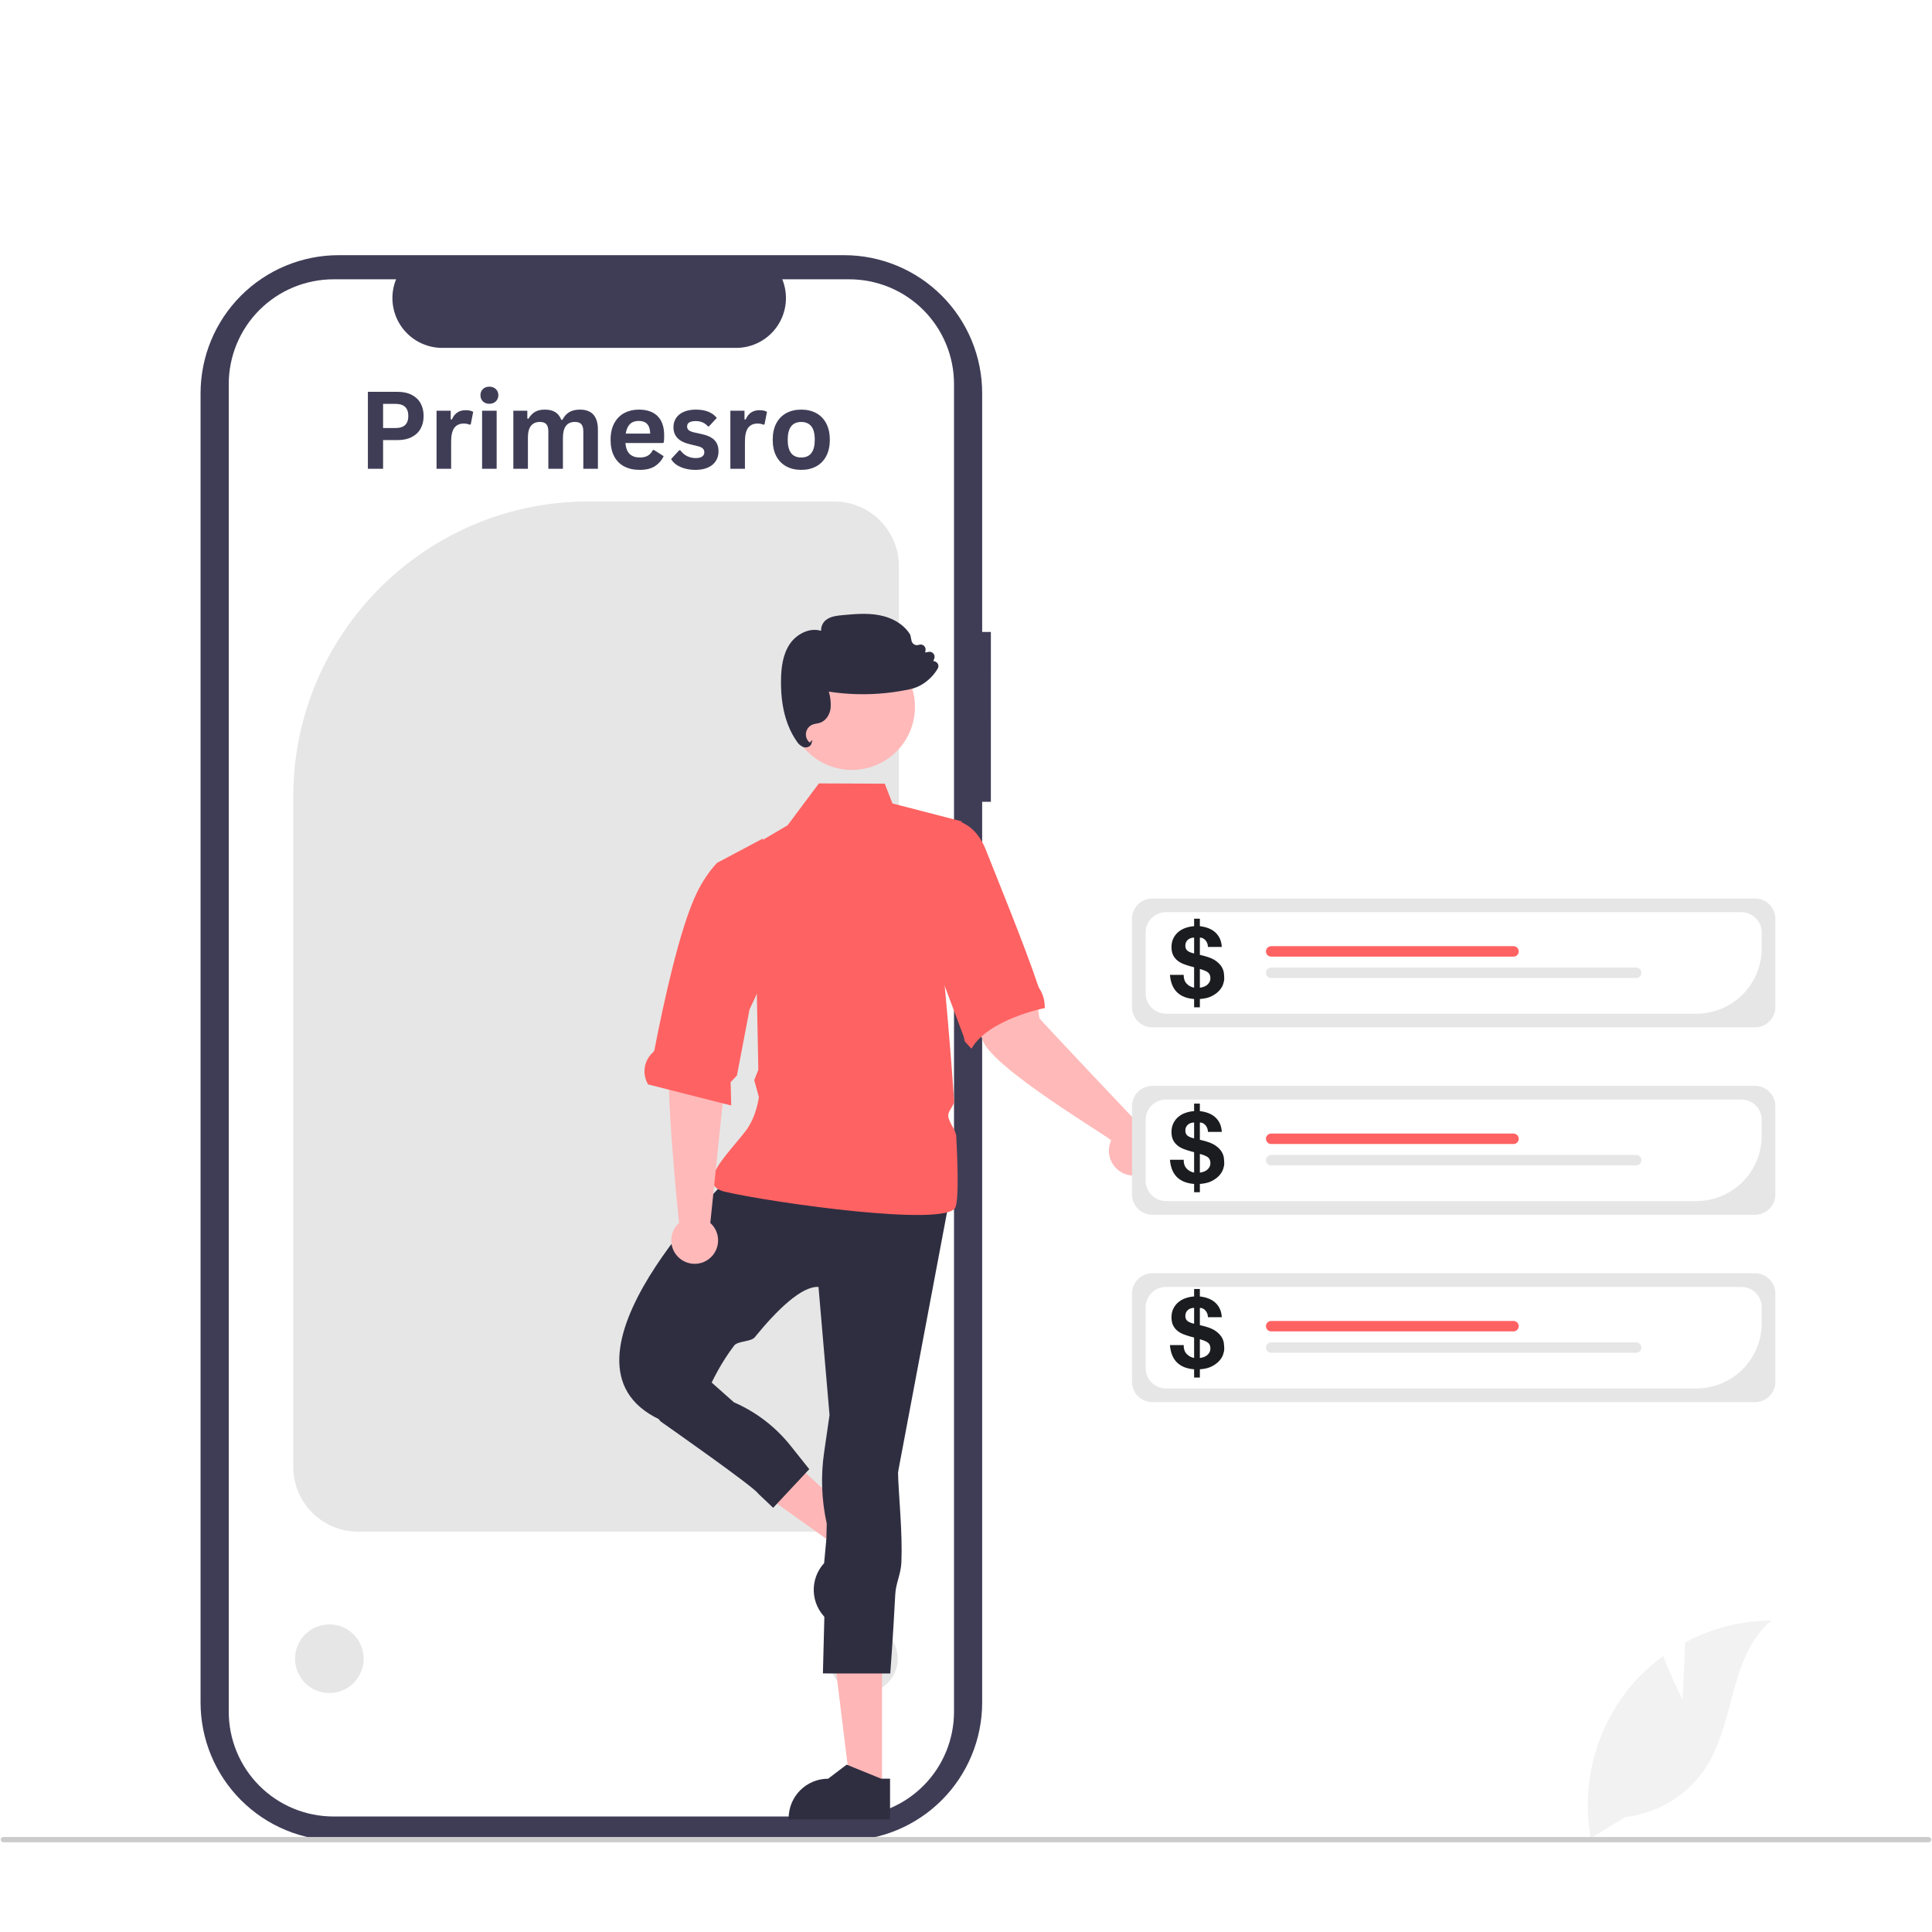 <svg xmlns="http://www.w3.org/2000/svg" xmlns:xlink="http://www.w3.org/1999/xlink" width="2000" viewBox="0 0 1500 1500" height="2000" preserveAspectRatio="xMidYMid meet"><defs><g></g><clipPath id="f712bfa97a"><path d="M 155 198.117 L 770 198.117 L 770 1430 L 155 1430 Z M 155 198.117 " clip-rule="nonzero"></path></clipPath><clipPath id="427e116236"><path d="M 0 1426 L 1500 1426 L 1500 1430.367 L 0 1430.367 Z M 0 1426 " clip-rule="nonzero"></path></clipPath><clipPath id="8170e22361"><path d="M 908 713.297 L 950.719 713.297 L 950.719 782.297 L 908 782.297 Z M 908 713.297 " clip-rule="nonzero"></path></clipPath><clipPath id="8191f149aa"><path d="M 908 856.867 L 950.719 856.867 L 950.719 925.867 L 908 925.867 Z M 908 856.867 " clip-rule="nonzero"></path></clipPath><clipPath id="e10276ba5d"><path d="M 908 1000.773 L 950.719 1000.773 L 950.719 1069.773 L 908 1069.773 Z M 908 1000.773 " clip-rule="nonzero"></path></clipPath></defs><rect x="-150" width="1800" fill="#ffffff" y="-150" height="1800" fill-opacity="1"></rect><rect x="-150" width="1800" fill="#ffffff" y="-150" height="1800" fill-opacity="1"></rect><g clip-path="url(#f712bfa97a)"><path fill="#3f3d56" d="M 769.309 490.633 L 762.555 490.633 L 762.555 305.352 C 762.555 303.598 762.512 301.844 762.426 300.09 C 762.34 298.34 762.211 296.59 762.039 294.844 C 761.867 293.094 761.652 291.355 761.395 289.617 C 761.137 287.883 760.836 286.152 760.496 284.434 C 760.152 282.711 759.77 281 759.344 279.297 C 758.914 277.594 758.449 275.902 757.938 274.223 C 757.43 272.543 756.879 270.879 756.289 269.227 C 755.695 267.574 755.066 265.938 754.395 264.316 C 753.723 262.695 753.012 261.09 752.262 259.504 C 751.512 257.918 750.723 256.352 749.895 254.801 C 749.07 253.254 748.203 251.727 747.305 250.223 C 746.402 248.719 745.461 247.234 744.488 245.777 C 743.512 244.316 742.504 242.883 741.457 241.473 C 740.414 240.062 739.336 238.68 738.223 237.324 C 737.109 235.969 735.961 234.637 734.785 233.34 C 733.605 232.039 732.398 230.766 731.156 229.527 C 729.914 228.285 728.645 227.074 727.344 225.898 C 726.047 224.719 724.719 223.574 723.359 222.461 C 722.004 221.344 720.621 220.266 719.215 219.223 C 717.805 218.176 716.371 217.164 714.91 216.191 C 713.453 215.215 711.969 214.277 710.465 213.375 C 708.961 212.473 707.434 211.605 705.887 210.781 C 704.34 209.953 702.773 209.164 701.188 208.414 C 699.602 207.664 697.996 206.953 696.379 206.281 C 694.758 205.609 693.121 204.977 691.469 204.387 C 689.816 203.797 688.152 203.246 686.473 202.734 C 684.793 202.227 683.102 201.758 681.398 201.332 C 679.699 200.906 677.988 200.52 676.266 200.18 C 674.547 199.836 672.816 199.535 671.082 199.277 C 669.348 199.02 667.605 198.805 665.859 198.633 C 664.113 198.461 662.363 198.332 660.613 198.246 C 658.859 198.16 657.105 198.117 655.352 198.117 L 262.922 198.117 C 261.164 198.117 259.414 198.16 257.66 198.246 C 255.906 198.332 254.16 198.461 252.414 198.633 C 250.668 198.805 248.926 199.02 247.191 199.277 C 245.453 199.535 243.727 199.836 242.008 200.18 C 240.285 200.52 238.574 200.906 236.871 201.332 C 235.172 201.758 233.48 202.227 231.801 202.734 C 230.121 203.246 228.457 203.793 226.805 204.387 C 225.152 204.977 223.516 205.609 221.895 206.281 C 220.273 206.953 218.672 207.664 217.086 208.414 C 215.5 209.164 213.934 209.953 212.387 210.777 C 210.84 211.605 209.312 212.473 207.809 213.375 C 206.301 214.277 204.82 215.215 203.363 216.188 C 201.902 217.164 200.469 218.176 199.059 219.219 C 197.652 220.266 196.27 221.344 194.91 222.457 C 193.555 223.57 192.227 224.719 190.926 225.895 C 189.629 227.074 188.355 228.285 187.117 229.523 C 185.875 230.766 184.668 232.035 183.488 233.336 C 182.309 234.637 181.164 235.965 180.051 237.324 C 178.938 238.68 177.859 240.062 176.812 241.473 C 175.77 242.883 174.758 244.316 173.785 245.773 C 172.809 247.234 171.871 248.715 170.969 250.223 C 170.066 251.727 169.203 253.254 168.375 254.801 C 167.547 256.348 166.758 257.914 166.008 259.504 C 165.258 261.09 164.547 262.691 163.879 264.312 C 163.207 265.938 162.574 267.574 161.984 269.227 C 161.391 270.879 160.844 272.543 160.332 274.223 C 159.824 275.902 159.355 277.594 158.93 279.297 C 158.504 280.996 158.117 282.711 157.777 284.43 C 157.434 286.152 157.133 287.879 156.875 289.617 C 156.621 291.352 156.406 293.094 156.234 294.84 C 156.062 296.586 155.93 298.336 155.844 300.09 C 155.758 301.844 155.715 303.598 155.715 305.352 L 155.715 1321.816 C 155.715 1323.574 155.758 1325.328 155.844 1327.078 C 155.93 1328.832 156.059 1330.582 156.234 1332.328 C 156.406 1334.074 156.621 1335.816 156.875 1337.555 C 157.133 1339.289 157.434 1341.016 157.777 1342.738 C 158.117 1344.461 158.504 1346.172 158.93 1347.875 C 159.355 1349.578 159.824 1351.266 160.332 1352.945 C 160.84 1354.625 161.391 1356.293 161.984 1357.945 C 162.574 1359.598 163.207 1361.234 163.875 1362.855 C 164.547 1364.477 165.258 1366.082 166.008 1367.668 C 166.758 1369.254 167.547 1370.82 168.375 1372.367 C 169.203 1373.914 170.066 1375.441 170.969 1376.949 C 171.871 1378.453 172.809 1379.934 173.781 1381.395 C 174.758 1382.855 175.77 1384.289 176.812 1385.699 C 177.859 1387.109 178.938 1388.492 180.051 1389.848 C 181.164 1391.203 182.309 1392.531 183.488 1393.832 C 184.664 1395.133 185.875 1396.402 187.113 1397.645 C 188.355 1398.887 189.625 1400.094 190.926 1401.273 C 192.227 1402.453 193.555 1403.598 194.91 1404.711 C 196.266 1405.824 197.648 1406.906 199.059 1407.949 C 200.469 1408.996 201.902 1410.004 203.359 1410.98 C 204.82 1411.957 206.301 1412.895 207.805 1413.797 C 209.312 1414.699 210.836 1415.562 212.383 1416.391 C 213.93 1417.219 215.496 1418.008 217.082 1418.758 C 218.668 1419.508 220.273 1420.219 221.895 1420.891 C 223.516 1421.562 225.152 1422.195 226.805 1422.785 C 228.457 1423.375 230.121 1423.926 231.801 1424.438 C 233.477 1424.945 235.168 1425.414 236.871 1425.84 C 238.574 1426.266 240.285 1426.648 242.004 1426.992 C 243.727 1427.336 245.453 1427.637 247.188 1427.891 C 248.926 1428.148 250.664 1428.363 252.41 1428.535 C 254.156 1428.707 255.906 1428.836 257.66 1428.926 C 259.41 1429.012 261.164 1429.055 262.918 1429.055 L 655.348 1429.055 C 657.102 1429.055 658.855 1429.012 660.609 1428.926 C 662.359 1428.836 664.109 1428.707 665.855 1428.535 C 667.602 1428.363 669.34 1428.148 671.078 1427.891 C 672.812 1427.633 674.539 1427.336 676.262 1426.992 C 677.98 1426.648 679.695 1426.266 681.395 1425.84 C 683.098 1425.414 684.789 1424.945 686.465 1424.434 C 688.145 1423.926 689.812 1423.375 691.461 1422.785 C 693.113 1422.191 694.75 1421.562 696.371 1420.891 C 697.992 1420.219 699.598 1419.508 701.184 1418.758 C 702.77 1418.008 704.336 1417.219 705.883 1416.391 C 707.43 1415.562 708.957 1414.699 710.461 1413.797 C 711.965 1412.895 713.445 1411.957 714.906 1410.98 C 716.363 1410.004 717.797 1408.996 719.207 1407.949 C 720.617 1406.906 722 1405.824 723.355 1404.711 C 724.711 1403.598 726.039 1402.453 727.34 1401.273 C 728.641 1400.094 729.91 1398.887 731.152 1397.645 C 732.391 1396.402 733.602 1395.133 734.777 1393.832 C 735.957 1392.531 737.102 1391.203 738.215 1389.848 C 739.328 1388.492 740.406 1387.109 741.453 1385.699 C 742.5 1384.289 743.508 1382.855 744.484 1381.395 C 745.457 1379.934 746.395 1378.453 747.297 1376.949 C 748.199 1375.441 749.062 1373.914 749.891 1372.367 C 750.719 1370.82 751.508 1369.254 752.258 1367.668 C 753.008 1366.082 753.719 1364.477 754.391 1362.855 C 755.062 1361.234 755.691 1359.598 756.281 1357.945 C 756.875 1356.293 757.426 1354.625 757.934 1352.945 C 758.441 1351.266 758.91 1349.578 759.336 1347.875 C 759.762 1346.172 760.148 1344.461 760.488 1342.738 C 760.832 1341.016 761.133 1339.289 761.391 1337.555 C 761.648 1335.816 761.863 1334.074 762.035 1332.328 C 762.207 1330.582 762.336 1328.832 762.422 1327.078 C 762.508 1325.328 762.551 1323.574 762.551 1321.816 L 762.551 622.52 L 769.301 622.52 Z M 769.309 490.633 " fill-opacity="1" fill-rule="nonzero"></path></g><path fill="#ffffff" d="M 740.691 298.172 L 740.691 1328.996 C 740.691 1330.328 740.66 1331.656 740.594 1332.988 C 740.527 1334.316 740.43 1335.641 740.301 1336.965 C 740.168 1338.289 740.008 1339.609 739.812 1340.926 C 739.617 1342.242 739.387 1343.555 739.129 1344.859 C 738.867 1346.164 738.578 1347.461 738.254 1348.754 C 737.93 1350.043 737.574 1351.324 737.191 1352.598 C 736.805 1353.871 736.387 1355.133 735.938 1356.387 C 735.488 1357.641 735.012 1358.883 734.504 1360.109 C 733.992 1361.34 733.453 1362.555 732.887 1363.758 C 732.316 1364.961 731.719 1366.148 731.094 1367.324 C 730.465 1368.496 729.809 1369.656 729.125 1370.797 C 728.441 1371.938 727.73 1373.062 726.992 1374.168 C 726.254 1375.273 725.488 1376.363 724.695 1377.43 C 723.902 1378.5 723.086 1379.547 722.238 1380.578 C 721.395 1381.605 720.527 1382.613 719.633 1383.598 C 718.742 1384.586 717.824 1385.547 716.883 1386.488 C 715.945 1387.43 714.98 1388.348 713.996 1389.242 C 713.008 1390.137 712.004 1391.004 710.973 1391.848 C 709.945 1392.691 708.898 1393.512 707.828 1394.305 C 706.762 1395.098 705.676 1395.863 704.57 1396.602 C 703.461 1397.34 702.34 1398.055 701.199 1398.738 C 700.059 1399.422 698.902 1400.078 697.727 1400.707 C 696.555 1401.332 695.367 1401.93 694.164 1402.5 C 692.961 1403.07 691.746 1403.609 690.52 1404.117 C 689.289 1404.629 688.047 1405.105 686.797 1405.555 C 685.543 1406.004 684.281 1406.422 683.008 1406.809 C 681.734 1407.195 680.453 1407.551 679.164 1407.875 C 677.871 1408.199 676.574 1408.488 675.27 1408.75 C 673.965 1409.008 672.656 1409.238 671.34 1409.434 C 670.023 1409.629 668.703 1409.793 667.383 1409.922 C 666.059 1410.055 664.73 1410.152 663.402 1410.219 C 662.074 1410.281 660.746 1410.316 659.414 1410.316 L 258.93 1410.316 C 257.602 1410.316 256.27 1410.285 254.941 1410.219 C 253.613 1410.152 252.285 1410.055 250.961 1409.926 C 249.637 1409.797 248.316 1409.633 247 1409.438 C 245.684 1409.242 244.375 1409.016 243.066 1408.758 C 241.762 1408.496 240.465 1408.207 239.172 1407.883 C 237.883 1407.559 236.602 1407.203 235.328 1406.816 C 234.055 1406.434 232.789 1406.016 231.539 1405.566 C 230.285 1405.117 229.043 1404.641 227.812 1404.129 C 226.586 1403.621 225.367 1403.082 224.164 1402.512 C 222.961 1401.945 221.773 1401.348 220.602 1400.719 C 219.426 1400.094 218.27 1399.438 217.125 1398.754 C 215.984 1398.066 214.859 1397.355 213.754 1396.617 C 212.648 1395.879 211.559 1395.113 210.492 1394.32 C 209.422 1393.527 208.375 1392.707 207.344 1391.863 C 206.316 1391.02 205.309 1390.148 204.32 1389.258 C 203.336 1388.363 202.371 1387.445 201.43 1386.504 C 200.488 1385.562 199.57 1384.602 198.68 1383.613 C 197.785 1382.629 196.914 1381.621 196.07 1380.59 C 195.227 1379.562 194.406 1378.516 193.613 1377.445 C 192.82 1376.375 192.055 1375.289 191.316 1374.18 C 190.574 1373.074 189.863 1371.949 189.18 1370.809 C 188.496 1369.668 187.84 1368.512 187.211 1367.336 C 186.586 1366.164 185.984 1364.973 185.418 1363.77 C 184.848 1362.566 184.309 1361.352 183.797 1360.121 C 183.289 1358.891 182.809 1357.648 182.359 1356.398 C 181.914 1355.145 181.496 1353.879 181.109 1352.605 C 180.723 1351.332 180.367 1350.051 180.043 1348.758 C 179.719 1347.469 179.426 1346.168 179.168 1344.863 C 178.906 1343.559 178.68 1342.246 178.484 1340.93 C 178.289 1339.613 178.125 1338.293 177.992 1336.969 C 177.863 1335.645 177.766 1334.316 177.699 1332.988 C 177.633 1331.66 177.602 1330.328 177.602 1328.996 L 177.602 298.172 C 177.602 296.84 177.633 295.508 177.699 294.18 C 177.766 292.852 177.863 291.523 177.992 290.199 C 178.125 288.875 178.289 287.555 178.484 286.238 C 178.68 284.922 178.906 283.609 179.168 282.305 C 179.426 281 179.719 279.699 180.043 278.41 C 180.367 277.117 180.723 275.836 181.109 274.562 C 181.496 273.289 181.91 272.023 182.359 270.77 C 182.809 269.52 183.289 268.277 183.797 267.047 C 184.309 265.816 184.848 264.602 185.418 263.398 C 185.984 262.195 186.582 261.008 187.211 259.832 C 187.84 258.66 188.496 257.5 189.18 256.359 C 189.863 255.219 190.574 254.094 191.316 252.988 C 192.055 251.883 192.82 250.793 193.613 249.723 C 194.406 248.656 195.227 247.605 196.07 246.578 C 196.914 245.551 197.785 244.543 198.676 243.555 C 199.57 242.57 200.488 241.605 201.43 240.664 C 202.371 239.723 203.336 238.805 204.32 237.914 C 205.305 237.02 206.312 236.148 207.344 235.305 C 208.371 234.461 209.422 233.645 210.488 232.852 C 211.559 232.059 212.645 231.293 213.754 230.551 C 214.859 229.812 215.984 229.102 217.125 228.418 C 218.266 227.734 219.426 227.078 220.598 226.449 C 221.77 225.824 222.961 225.227 224.164 224.656 C 225.367 224.086 226.582 223.547 227.812 223.039 C 229.039 222.531 230.281 222.051 231.535 221.602 C 232.789 221.156 234.051 220.738 235.324 220.352 C 236.598 219.965 237.879 219.609 239.172 219.289 C 240.461 218.965 241.762 218.672 243.066 218.414 C 244.371 218.152 245.68 217.926 246.996 217.73 C 248.312 217.535 249.633 217.375 250.957 217.242 C 252.281 217.113 253.609 217.016 254.938 216.949 C 256.266 216.887 257.598 216.852 258.93 216.852 L 307.508 216.852 C 307.211 217.582 306.938 218.32 306.688 219.066 C 306.434 219.816 306.207 220.57 306 221.328 C 305.793 222.09 305.613 222.855 305.453 223.629 C 305.297 224.402 305.16 225.176 305.047 225.957 C 304.938 226.738 304.852 227.52 304.785 228.305 C 304.723 229.09 304.684 229.879 304.668 230.664 C 304.652 231.453 304.66 232.242 304.695 233.027 C 304.727 233.816 304.785 234.602 304.863 235.387 C 304.945 236.168 305.051 236.949 305.18 237.727 C 305.309 238.504 305.461 239.277 305.637 240.047 C 305.812 240.816 306.012 241.578 306.23 242.332 C 306.453 243.09 306.699 243.836 306.969 244.578 C 307.234 245.32 307.527 246.051 307.84 246.777 C 308.152 247.5 308.488 248.211 308.844 248.914 C 309.199 249.617 309.578 250.309 309.977 250.988 C 310.375 251.668 310.793 252.336 311.234 252.988 C 311.672 253.645 312.133 254.285 312.609 254.91 C 313.09 255.535 313.586 256.148 314.102 256.742 C 314.617 257.34 315.152 257.918 315.703 258.48 C 316.254 259.043 316.82 259.59 317.406 260.117 C 317.992 260.645 318.59 261.156 319.207 261.648 C 319.824 262.141 320.453 262.613 321.098 263.066 C 321.742 263.52 322.398 263.949 323.07 264.363 C 323.742 264.777 324.426 265.168 325.121 265.539 C 325.816 265.91 326.52 266.258 327.238 266.586 C 327.953 266.914 328.68 267.223 329.414 267.504 C 330.148 267.789 330.895 268.051 331.645 268.285 C 332.395 268.523 333.152 268.738 333.918 268.93 C 334.68 269.125 335.449 269.293 336.227 269.438 C 337 269.582 337.777 269.703 338.559 269.801 C 339.34 269.895 340.125 269.969 340.914 270.02 C 341.699 270.066 342.484 270.094 343.273 270.094 L 571.594 270.094 C 572.383 270.094 573.172 270.066 573.957 270.02 C 574.742 269.969 575.527 269.895 576.309 269.801 C 577.09 269.703 577.871 269.582 578.645 269.438 C 579.418 269.293 580.188 269.125 580.953 268.934 C 581.715 268.738 582.473 268.523 583.227 268.285 C 583.977 268.051 584.719 267.789 585.453 267.504 C 586.188 267.223 586.914 266.914 587.633 266.586 C 588.348 266.258 589.055 265.91 589.75 265.539 C 590.445 265.168 591.125 264.777 591.797 264.363 C 592.469 263.949 593.129 263.52 593.773 263.066 C 594.418 262.613 595.047 262.141 595.664 261.648 C 596.277 261.156 596.879 260.645 597.465 260.117 C 598.047 259.59 598.617 259.043 599.168 258.48 C 599.719 257.918 600.25 257.34 600.77 256.742 C 601.285 256.148 601.781 255.535 602.258 254.91 C 602.738 254.285 603.195 253.645 603.637 252.988 C 604.074 252.336 604.496 251.668 604.895 250.988 C 605.293 250.309 605.668 249.617 606.027 248.914 C 606.383 248.211 606.719 247.5 607.031 246.777 C 607.344 246.051 607.633 245.32 607.902 244.578 C 608.168 243.84 608.414 243.09 608.637 242.332 C 608.859 241.578 609.059 240.816 609.234 240.047 C 609.41 239.277 609.562 238.504 609.691 237.727 C 609.82 236.949 609.922 236.168 610.004 235.387 C 610.086 234.602 610.141 233.816 610.176 233.027 C 610.207 232.242 610.215 231.453 610.199 230.664 C 610.184 229.879 610.145 229.09 610.082 228.305 C 610.02 227.52 609.93 226.738 609.82 225.957 C 609.711 225.176 609.574 224.402 609.414 223.629 C 609.258 222.855 609.074 222.09 608.867 221.328 C 608.664 220.57 608.434 219.816 608.184 219.066 C 607.93 218.32 607.656 217.582 607.359 216.852 L 659.398 216.852 C 660.73 216.852 662.059 216.887 663.387 216.949 C 664.715 217.016 666.043 217.113 667.367 217.246 C 668.691 217.375 670.008 217.539 671.324 217.734 C 672.641 217.93 673.949 218.156 675.254 218.418 C 676.559 218.676 677.859 218.969 679.148 219.293 C 680.438 219.613 681.719 219.969 682.992 220.355 C 684.266 220.742 685.527 221.16 686.781 221.609 C 688.031 222.059 689.273 222.535 690.504 223.043 C 691.73 223.555 692.949 224.094 694.148 224.66 C 695.352 225.23 696.539 225.828 697.715 226.457 C 698.887 227.082 700.043 227.738 701.184 228.422 C 702.324 229.105 703.449 229.82 704.555 230.559 C 705.66 231.297 706.75 232.062 707.816 232.855 C 708.887 233.648 709.934 234.465 710.961 235.312 C 711.988 236.156 712.996 237.023 713.984 237.918 C 714.969 238.812 715.93 239.727 716.871 240.668 C 717.812 241.609 718.73 242.574 719.625 243.559 C 720.516 244.543 721.387 245.551 722.23 246.578 C 723.074 247.609 723.891 248.656 724.684 249.727 C 725.477 250.793 726.242 251.883 726.98 252.988 C 727.723 254.094 728.434 255.219 729.117 256.359 C 729.801 257.5 730.457 258.656 731.086 259.832 C 731.711 261.004 732.309 262.191 732.879 263.395 C 733.449 264.598 733.988 265.812 734.496 267.043 C 735.004 268.273 735.484 269.512 735.934 270.766 C 736.383 272.02 736.797 273.281 737.184 274.555 C 737.57 275.828 737.926 277.109 738.25 278.398 C 738.574 279.691 738.867 280.988 739.125 282.293 C 739.387 283.598 739.613 284.91 739.809 286.227 C 740.004 287.543 740.168 288.863 740.297 290.188 C 740.43 291.512 740.527 292.836 740.594 294.164 C 740.66 295.496 740.691 296.824 740.691 298.156 Z M 740.691 298.172 " fill-opacity="1" fill-rule="nonzero"></path><path fill="#e6e6e6" d="M 647.723 1189.172 L 277.867 1189.172 C 276.223 1189.168 274.586 1189.086 272.949 1188.926 C 271.316 1188.762 269.691 1188.52 268.082 1188.195 C 266.469 1187.875 264.879 1187.477 263.309 1186.996 C 261.734 1186.52 260.191 1185.965 258.676 1185.336 C 257.156 1184.707 255.676 1184.004 254.227 1183.227 C 252.777 1182.453 251.371 1181.609 250.004 1180.695 C 248.641 1179.781 247.32 1178.805 246.051 1177.762 C 244.781 1176.719 243.566 1175.617 242.406 1174.453 C 241.242 1173.293 240.141 1172.078 239.098 1170.805 C 238.055 1169.535 237.078 1168.219 236.164 1166.852 C 235.254 1165.484 234.41 1164.078 233.633 1162.629 C 232.859 1161.18 232.156 1159.699 231.527 1158.18 C 230.898 1156.66 230.344 1155.117 229.867 1153.547 C 229.387 1151.973 228.988 1150.383 228.668 1148.77 C 228.344 1147.16 228.102 1145.535 227.941 1143.898 C 227.777 1142.266 227.695 1140.625 227.691 1138.984 L 227.691 618.516 C 227.691 492.148 330.469 389.34 456.797 389.34 L 647.723 389.34 C 649.367 389.344 651.004 389.426 652.641 389.59 C 654.273 389.75 655.898 389.992 657.508 390.316 C 659.117 390.637 660.711 391.035 662.281 391.516 C 663.852 391.992 665.398 392.547 666.914 393.176 C 668.434 393.805 669.914 394.508 671.363 395.285 C 672.812 396.059 674.219 396.902 675.586 397.816 C 676.949 398.73 678.27 399.707 679.539 400.75 C 680.809 401.793 682.023 402.895 683.184 404.059 C 684.348 405.219 685.449 406.434 686.488 407.707 C 687.531 408.977 688.512 410.293 689.422 411.66 C 690.336 413.023 691.18 414.434 691.953 415.883 C 692.73 417.332 693.434 418.812 694.062 420.332 C 694.691 421.848 695.246 423.395 695.723 424.965 C 696.199 426.539 696.602 428.129 696.922 429.742 C 697.246 431.352 697.488 432.977 697.648 434.609 C 697.812 436.246 697.895 437.887 697.895 439.527 L 697.895 1138.984 C 697.895 1140.625 697.812 1142.266 697.648 1143.898 C 697.488 1145.535 697.246 1147.16 696.922 1148.77 C 696.602 1150.383 696.199 1151.973 695.723 1153.547 C 695.246 1155.117 694.691 1156.66 694.062 1158.18 C 693.434 1159.699 692.73 1161.18 691.953 1162.629 C 691.18 1164.078 690.336 1165.484 689.422 1166.852 C 688.512 1168.219 687.531 1169.535 686.488 1170.805 C 685.449 1172.078 684.348 1173.293 683.184 1174.453 C 682.023 1175.617 680.809 1176.719 679.539 1177.762 C 678.266 1178.805 676.949 1179.781 675.586 1180.695 C 674.219 1181.609 672.812 1182.453 671.363 1183.227 C 669.914 1184.004 668.434 1184.707 666.914 1185.336 C 665.398 1185.965 663.852 1186.52 662.281 1186.996 C 660.711 1187.477 659.117 1187.875 657.508 1188.195 C 655.895 1188.52 654.273 1188.762 652.641 1188.926 C 651.004 1189.086 649.367 1189.168 647.723 1189.172 Z M 647.723 1189.172 " fill-opacity="1" fill-rule="nonzero"></path><path fill="#e6e6e6" d="M 282.34 1287.82 C 282.34 1288.691 282.297 1289.562 282.211 1290.43 C 282.125 1291.297 281.996 1292.16 281.828 1293.016 C 281.656 1293.871 281.445 1294.715 281.191 1295.551 C 280.938 1296.387 280.645 1297.207 280.312 1298.012 C 279.977 1298.82 279.605 1299.605 279.195 1300.375 C 278.781 1301.145 278.336 1301.891 277.852 1302.617 C 277.367 1303.344 276.848 1304.043 276.293 1304.719 C 275.742 1305.391 275.156 1306.039 274.539 1306.652 C 273.922 1307.27 273.277 1307.855 272.602 1308.41 C 271.93 1308.961 271.23 1309.48 270.504 1309.965 C 269.777 1310.449 269.031 1310.898 268.262 1311.309 C 267.492 1311.723 266.707 1312.094 265.902 1312.43 C 265.094 1312.762 264.273 1313.055 263.441 1313.309 C 262.605 1313.562 261.762 1313.773 260.906 1313.945 C 260.051 1314.113 259.188 1314.242 258.32 1314.328 C 257.453 1314.414 256.582 1314.457 255.711 1314.457 C 254.84 1314.457 253.969 1314.414 253.102 1314.328 C 252.234 1314.242 251.371 1314.113 250.516 1313.945 C 249.66 1313.773 248.816 1313.562 247.98 1313.309 C 247.145 1313.055 246.324 1312.762 245.52 1312.43 C 244.715 1312.094 243.926 1311.723 243.156 1311.309 C 242.391 1310.898 241.641 1310.449 240.918 1309.965 C 240.191 1309.48 239.492 1308.961 238.816 1308.41 C 238.145 1307.855 237.5 1307.27 236.883 1306.652 C 236.266 1306.039 235.68 1305.391 235.125 1304.719 C 234.574 1304.043 234.055 1303.344 233.57 1302.617 C 233.086 1301.891 232.637 1301.145 232.227 1300.375 C 231.816 1299.605 231.441 1298.82 231.109 1298.012 C 230.777 1297.207 230.48 1296.387 230.23 1295.551 C 229.977 1294.715 229.766 1293.871 229.594 1293.016 C 229.426 1292.16 229.297 1291.297 229.211 1290.43 C 229.125 1289.562 229.082 1288.691 229.082 1287.82 C 229.082 1286.945 229.125 1286.078 229.211 1285.207 C 229.297 1284.34 229.426 1283.48 229.594 1282.621 C 229.766 1281.766 229.977 1280.922 230.23 1280.086 C 230.48 1279.254 230.777 1278.434 231.109 1277.625 C 231.441 1276.82 231.816 1276.031 232.227 1275.262 C 232.637 1274.492 233.086 1273.746 233.57 1273.02 C 234.055 1272.297 234.574 1271.598 235.125 1270.922 C 235.68 1270.246 236.266 1269.602 236.883 1268.984 C 237.5 1268.367 238.145 1267.781 238.816 1267.23 C 239.492 1266.676 240.191 1266.156 240.918 1265.672 C 241.641 1265.188 242.391 1264.738 243.156 1264.328 C 243.926 1263.918 244.715 1263.543 245.52 1263.211 C 246.324 1262.879 247.145 1262.582 247.98 1262.332 C 248.816 1262.078 249.66 1261.867 250.516 1261.695 C 251.371 1261.523 252.234 1261.398 253.102 1261.312 C 253.969 1261.227 254.84 1261.184 255.711 1261.184 C 256.582 1261.184 257.453 1261.227 258.32 1261.312 C 259.188 1261.398 260.051 1261.523 260.906 1261.695 C 261.762 1261.867 262.605 1262.078 263.441 1262.332 C 264.273 1262.582 265.094 1262.879 265.902 1263.211 C 266.707 1263.543 267.492 1263.918 268.262 1264.328 C 269.031 1264.738 269.777 1265.188 270.504 1265.672 C 271.23 1266.156 271.93 1266.676 272.602 1267.23 C 273.277 1267.781 273.922 1268.367 274.539 1268.984 C 275.156 1269.602 275.742 1270.246 276.293 1270.922 C 276.848 1271.598 277.367 1272.297 277.852 1273.02 C 278.336 1273.746 278.781 1274.492 279.195 1275.262 C 279.605 1276.031 279.977 1276.82 280.312 1277.625 C 280.645 1278.434 280.938 1279.254 281.191 1280.086 C 281.445 1280.922 281.656 1281.766 281.828 1282.621 C 281.996 1283.48 282.125 1284.34 282.211 1285.207 C 282.297 1286.078 282.34 1286.945 282.34 1287.82 Z M 282.34 1287.82 " fill-opacity="1" fill-rule="nonzero"></path><path fill="#e6e6e6" d="M 697.031 1287.82 C 697.031 1288.691 696.988 1289.562 696.902 1290.43 C 696.816 1291.297 696.688 1292.16 696.52 1293.016 C 696.348 1293.871 696.137 1294.715 695.883 1295.551 C 695.629 1296.387 695.336 1297.207 695.004 1298.012 C 694.668 1298.82 694.297 1299.605 693.887 1300.375 C 693.473 1301.145 693.027 1301.891 692.543 1302.617 C 692.059 1303.344 691.539 1304.043 690.984 1304.719 C 690.434 1305.391 689.848 1306.039 689.23 1306.652 C 688.613 1307.27 687.969 1307.855 687.293 1308.41 C 686.621 1308.961 685.922 1309.48 685.195 1309.965 C 684.469 1310.449 683.723 1310.898 682.953 1311.309 C 682.184 1311.723 681.398 1312.094 680.594 1312.43 C 679.785 1312.762 678.965 1313.055 678.133 1313.309 C 677.297 1313.562 676.453 1313.773 675.598 1313.945 C 674.742 1314.113 673.879 1314.242 673.012 1314.328 C 672.145 1314.414 671.273 1314.457 670.402 1314.457 C 669.531 1314.457 668.66 1314.414 667.793 1314.328 C 666.926 1314.242 666.062 1314.113 665.207 1313.945 C 664.352 1313.773 663.508 1313.562 662.672 1313.309 C 661.836 1313.055 661.016 1312.762 660.211 1312.43 C 659.406 1312.094 658.617 1311.723 657.848 1311.309 C 657.082 1310.898 656.332 1310.449 655.609 1309.965 C 654.883 1309.48 654.184 1308.961 653.508 1308.41 C 652.836 1307.855 652.191 1307.27 651.574 1306.652 C 650.957 1306.039 650.371 1305.391 649.816 1304.719 C 649.266 1304.043 648.746 1303.344 648.262 1302.617 C 647.777 1301.891 647.328 1301.145 646.918 1300.375 C 646.508 1299.605 646.133 1298.82 645.801 1298.012 C 645.469 1297.207 645.172 1296.387 644.922 1295.551 C 644.668 1294.715 644.457 1293.871 644.285 1293.016 C 644.117 1292.16 643.988 1291.297 643.902 1290.43 C 643.816 1289.562 643.773 1288.691 643.773 1287.82 C 643.773 1286.945 643.816 1286.078 643.902 1285.207 C 643.988 1284.34 644.117 1283.48 644.285 1282.621 C 644.457 1281.766 644.668 1280.922 644.922 1280.086 C 645.172 1279.254 645.469 1278.434 645.801 1277.625 C 646.133 1276.82 646.508 1276.031 646.918 1275.262 C 647.328 1274.492 647.777 1273.746 648.262 1273.02 C 648.746 1272.297 649.266 1271.598 649.816 1270.922 C 650.371 1270.246 650.957 1269.602 651.574 1268.984 C 652.191 1268.367 652.836 1267.781 653.508 1267.23 C 654.184 1266.676 654.883 1266.156 655.609 1265.672 C 656.332 1265.188 657.082 1264.738 657.852 1264.328 C 658.617 1263.918 659.406 1263.543 660.211 1263.211 C 661.016 1262.879 661.836 1262.582 662.672 1262.332 C 663.508 1262.078 664.352 1261.867 665.207 1261.695 C 666.062 1261.523 666.926 1261.398 667.793 1261.312 C 668.66 1261.227 669.531 1261.184 670.402 1261.184 C 671.273 1261.184 672.145 1261.227 673.012 1261.312 C 673.879 1261.398 674.742 1261.523 675.598 1261.695 C 676.453 1261.867 677.297 1262.078 678.133 1262.332 C 678.965 1262.582 679.785 1262.879 680.594 1263.211 C 681.398 1263.543 682.184 1263.918 682.953 1264.328 C 683.723 1264.738 684.469 1265.188 685.195 1265.672 C 685.922 1266.156 686.621 1266.676 687.293 1267.23 C 687.969 1267.781 688.613 1268.367 689.23 1268.984 C 689.848 1269.602 690.434 1270.246 690.984 1270.922 C 691.539 1271.598 692.059 1272.297 692.543 1273.02 C 693.027 1273.746 693.473 1274.492 693.887 1275.262 C 694.297 1276.031 694.668 1276.82 695.004 1277.625 C 695.336 1278.434 695.629 1279.254 695.883 1280.086 C 696.137 1280.922 696.348 1281.766 696.52 1282.621 C 696.688 1283.48 696.816 1284.34 696.902 1285.207 C 696.988 1286.078 697.031 1286.945 697.031 1287.82 Z M 697.031 1287.82 " fill-opacity="1" fill-rule="nonzero"></path><path fill="#ffb6b6" d="M 674.012 1188.145 L 657.504 1206.141 L 580.266 1151.016 L 604.629 1124.457 Z M 674.012 1188.145 " fill-opacity="1" fill-rule="nonzero"></path><path fill="#2f2e41" d="M 695.66 1199.562 L 642.434 1257.582 L 641.699 1256.91 C 640.961 1256.23 640.258 1255.516 639.59 1254.77 C 638.918 1254.02 638.289 1253.242 637.695 1252.434 C 637.102 1251.621 636.551 1250.785 636.039 1249.922 C 635.527 1249.059 635.062 1248.168 634.637 1247.258 C 634.215 1246.352 633.836 1245.422 633.504 1244.473 C 633.172 1243.527 632.887 1242.566 632.648 1241.59 C 632.414 1240.617 632.223 1239.629 632.082 1238.637 C 631.941 1237.645 631.848 1236.645 631.805 1235.641 C 631.762 1234.641 631.77 1233.637 631.824 1232.633 C 631.879 1231.633 631.984 1230.633 632.137 1229.645 C 632.289 1228.652 632.492 1227.668 632.742 1226.695 C 632.992 1225.723 633.289 1224.766 633.633 1223.824 C 633.977 1222.879 634.363 1221.957 634.801 1221.051 C 635.234 1220.148 635.711 1219.266 636.234 1218.406 C 636.754 1217.551 637.316 1216.719 637.918 1215.918 C 638.52 1215.113 639.16 1214.344 639.84 1213.605 L 639.84 1213.602 L 641.523 1195.625 L 667.703 1183.23 L 672.348 1178.168 Z M 695.66 1199.562 " fill-opacity="1" fill-rule="nonzero"></path><path fill="#ffb6b6" d="M 684.805 1388.949 L 660.391 1388.949 L 648.777 1294.754 L 684.809 1294.754 Z M 684.805 1388.949 " fill-opacity="1" fill-rule="nonzero"></path><path fill="#2f2e41" d="M 691.031 1412.625 L 612.309 1412.621 L 612.309 1411.625 C 612.309 1410.621 612.359 1409.621 612.457 1408.621 C 612.555 1407.621 612.703 1406.629 612.898 1405.645 C 613.094 1404.66 613.34 1403.688 613.629 1402.727 C 613.922 1401.766 614.258 1400.824 614.641 1399.895 C 615.027 1398.969 615.457 1398.062 615.93 1397.176 C 616.402 1396.293 616.918 1395.434 617.473 1394.598 C 618.031 1393.762 618.629 1392.957 619.266 1392.184 C 619.902 1391.406 620.574 1390.664 621.285 1389.953 C 621.996 1389.242 622.738 1388.57 623.512 1387.934 C 624.289 1387.297 625.094 1386.699 625.93 1386.141 C 626.762 1385.582 627.621 1385.066 628.508 1384.594 C 629.391 1384.121 630.297 1383.691 631.227 1383.309 C 632.152 1382.926 633.098 1382.586 634.055 1382.297 C 635.016 1382.004 635.988 1381.762 636.973 1381.566 C 637.957 1381.367 638.949 1381.223 639.945 1381.125 C 640.945 1381.023 641.945 1380.977 642.949 1380.977 L 642.953 1380.977 L 657.332 1370.062 L 684.16 1380.977 L 691.031 1380.977 Z M 691.031 1412.625 " fill-opacity="1" fill-rule="nonzero"></path><path fill="#2f2e41" d="M 566.906 913.426 C 566.906 913.426 417.762 1057.469 512.051 1102.055 L 541.191 1102.055 C 541.191 1102.055 549.949 1070.934 569.996 1044.688 C 572.75 1041.082 583.066 1041.816 585.93 1038.305 C 603.422 1016.855 622.383 998.438 635.477 999.168 L 644.047 1098.625 L 639.82 1127.777 C 638.488 1136.953 637.996 1146.172 638.344 1155.438 C 638.691 1164.703 639.871 1173.863 641.887 1182.91 L 638.906 1299.258 L 691.199 1299.289 C 691.199 1299.289 693.312 1272.02 695.078 1237.914 C 695.551 1228.781 699.48 1222.414 699.855 1212.688 C 700.758 1189.375 697.766 1162.238 697.191 1143.211 L 736.621 934.004 Z M 566.906 913.426 " fill-opacity="1" fill-rule="nonzero"></path><path fill="#ff6262" d="M 635.793 608.23 L 611.473 640.773 L 553.188 675.066 L 587.473 764.234 L 588.77 830.578 L 585.582 838.582 L 589.184 851.691 C 589.184 851.691 587.523 867.031 578.656 878.418 C 563.152 898.328 539.48 919.973 563.473 925.426 C 601.188 934 734.898 952.863 741.758 937.43 C 744.129 932.094 743.832 909.52 742.434 882.273 C 742.172 877.176 736.547 871.633 736.215 866.293 C 735.969 862.289 741.031 858.52 740.758 854.457 C 737.699 809.176 733.188 762.52 733.188 762.52 L 746.605 637.676 L 692.93 623.816 L 686.906 608.453 Z M 635.793 608.23 " fill-opacity="1" fill-rule="nonzero"></path><path fill="#2f2e41" d="M 504.887 1093.5 L 512.859 1103.574 C 512.859 1103.574 586.176 1154.883 588.695 1159.68 L 600.281 1170.645 L 628.316 1140.668 L 613.738 1122.387 C 607.902 1115.074 601.273 1108.574 593.848 1102.883 C 586.418 1097.195 578.414 1092.488 569.832 1088.766 L 547.488 1068.934 Z M 504.887 1093.5 " fill-opacity="1" fill-rule="nonzero"></path><path fill="#ffb9b9" d="M 551.477 949.488 L 564.828 820.215 L 568.352 767.012 L 530.98 760.254 C 530.98 760.254 525.383 796.828 520.488 818.293 C 515.656 839.473 526.926 946.652 527.223 949.477 C 526.77 949.883 526.336 950.312 525.926 950.762 C 525.512 951.211 525.125 951.68 524.762 952.172 C 524.398 952.66 524.059 953.164 523.746 953.688 C 523.434 954.211 523.145 954.75 522.887 955.301 C 522.629 955.852 522.398 956.414 522.195 956.992 C 521.992 957.566 521.82 958.148 521.676 958.742 C 521.531 959.336 521.418 959.934 521.332 960.535 C 521.25 961.141 521.195 961.746 521.172 962.355 C 521.152 962.965 521.16 963.574 521.195 964.184 C 521.234 964.789 521.305 965.395 521.402 965.996 C 521.504 966.598 521.633 967.195 521.793 967.781 C 521.949 968.371 522.137 968.949 522.355 969.52 C 522.574 970.09 522.82 970.645 523.094 971.191 C 523.363 971.734 523.664 972.266 523.992 972.781 C 524.32 973.297 524.672 973.793 525.047 974.273 C 525.422 974.75 525.824 975.211 526.246 975.648 C 526.668 976.09 527.113 976.504 527.578 976.898 C 528.043 977.293 528.523 977.664 529.027 978.012 C 529.527 978.355 530.047 978.676 530.578 978.969 C 531.113 979.266 531.66 979.531 532.223 979.77 C 532.781 980.008 533.355 980.219 533.938 980.398 C 534.52 980.582 535.109 980.73 535.703 980.855 C 536.301 980.977 536.902 981.066 537.512 981.129 C 538.117 981.191 538.723 981.223 539.332 981.223 C 539.941 981.223 540.551 981.191 541.156 981.133 C 541.766 981.07 542.367 980.98 542.965 980.859 C 543.562 980.738 544.148 980.586 544.73 980.406 C 545.312 980.223 545.887 980.016 546.445 979.777 C 547.008 979.539 547.555 979.273 548.09 978.98 C 548.625 978.688 549.141 978.367 549.645 978.02 C 550.148 977.676 550.629 977.305 551.094 976.91 C 551.559 976.516 552.004 976.102 552.426 975.664 C 552.852 975.223 553.25 974.766 553.629 974.285 C 554.004 973.805 554.355 973.309 554.684 972.797 C 555.012 972.281 555.312 971.75 555.586 971.207 C 555.859 970.664 556.105 970.105 556.324 969.535 C 556.539 968.965 556.73 968.387 556.891 967.801 C 557.051 967.211 557.18 966.617 557.277 966.016 C 557.379 965.414 557.449 964.809 557.488 964.199 C 557.527 963.59 557.535 962.98 557.512 962.375 C 557.488 961.766 557.438 961.156 557.355 960.555 C 557.27 959.949 557.156 959.352 557.016 958.758 C 556.871 958.164 556.699 957.582 556.496 957.008 C 556.293 956.434 556.062 955.867 555.805 955.316 C 555.547 954.766 555.262 954.227 554.949 953.703 C 554.637 953.18 554.297 952.672 553.934 952.184 C 553.57 951.695 553.184 951.227 552.773 950.773 C 552.359 950.324 551.93 949.895 551.477 949.488 Z M 551.477 949.488 " fill-opacity="1" fill-rule="nonzero"></path><path fill="#ff6262" d="M 503.191 841.934 L 567.703 858.312 L 567.254 840.203 L 572.152 835.008 L 581.934 783.746 L 595.969 753.715 L 592.32 651.027 L 556.672 669.941 L 556.629 669.973 C 550.371 676.859 545.219 684.492 541.172 692.871 C 527.734 720.199 514.824 780.395 508.066 815.355 C 507.828 816.105 507.398 816.723 506.781 817.207 C 505.949 817.973 505.188 818.801 504.496 819.695 C 503.809 820.59 503.199 821.535 502.672 822.535 C 502.145 823.535 501.703 824.57 501.355 825.645 C 501.004 826.719 500.75 827.812 500.586 828.934 C 500.426 830.051 500.359 831.172 500.387 832.301 C 500.418 833.434 500.543 834.551 500.766 835.656 C 500.988 836.766 501.305 837.848 501.711 838.898 C 502.117 839.953 502.609 840.965 503.191 841.934 Z M 503.191 841.934 " fill-opacity="1" fill-rule="nonzero"></path><path fill="#ffb9b9" d="M 886.293 874.938 C 886.293 874.938 807.758 792.113 807.023 790.555 C 801.539 748.879 785.758 730.496 783.395 732.492 L 742.668 746.605 C 742.668 746.605 754.781 784.977 762.984 807.77 C 770.82 829.547 861.145 882.742 862.652 885.371 C 862.383 885.961 862.145 886.566 861.938 887.18 C 861.73 887.797 861.555 888.422 861.41 889.055 C 861.266 889.688 861.156 890.324 861.074 890.969 C 860.996 891.617 860.945 892.262 860.934 892.91 C 860.918 893.562 860.934 894.211 860.984 894.855 C 861.035 895.504 861.117 896.148 861.23 896.789 C 861.344 897.426 861.492 898.059 861.672 898.684 C 861.848 899.309 862.059 899.922 862.297 900.527 C 862.539 901.129 862.809 901.719 863.105 902.297 C 863.406 902.871 863.734 903.434 864.09 903.977 C 864.445 904.52 864.828 905.043 865.234 905.547 C 865.645 906.055 866.074 906.535 866.531 907 C 866.988 907.461 867.469 907.898 867.969 908.312 C 868.469 908.723 868.992 909.113 869.531 909.473 C 870.07 909.832 870.625 910.168 871.199 910.473 C 871.773 910.777 872.359 911.051 872.961 911.297 C 873.562 911.543 874.176 911.758 874.797 911.945 C 875.418 912.129 876.051 912.281 876.688 912.402 C 877.324 912.523 877.969 912.613 878.613 912.668 C 879.262 912.727 879.91 912.75 880.559 912.738 C 881.207 912.73 881.855 912.691 882.5 912.617 C 883.145 912.543 883.785 912.438 884.422 912.297 C 885.055 912.16 885.68 911.988 886.297 911.789 C 886.914 911.586 887.523 911.355 888.117 911.094 C 888.711 910.832 889.289 910.539 889.855 910.219 C 890.418 909.898 890.965 909.551 891.496 909.176 C 892.027 908.801 892.535 908.398 893.023 907.973 C 893.516 907.547 893.98 907.094 894.426 906.621 C 894.871 906.148 895.289 905.652 895.684 905.137 C 896.078 904.621 896.445 904.086 896.789 903.535 C 897.129 902.98 897.441 902.41 897.723 901.828 C 898.008 901.242 898.262 900.645 898.484 900.035 C 898.707 899.426 898.902 898.809 899.062 898.176 C 899.223 897.547 899.352 896.914 899.449 896.27 C 899.547 895.629 899.613 894.984 899.645 894.336 C 899.676 893.688 899.676 893.035 899.645 892.387 C 899.613 891.738 899.547 891.094 899.449 890.453 C 899.352 889.809 899.223 889.176 899.059 888.543 C 898.898 887.914 898.707 887.297 898.484 886.688 C 898.258 886.078 898.004 885.48 897.723 884.895 C 897.438 884.312 897.125 883.742 896.785 883.191 C 896.441 882.637 896.074 882.102 895.68 881.586 C 895.285 881.07 894.867 880.578 894.422 880.102 C 893.977 879.629 893.512 879.18 893.02 878.754 C 892.531 878.324 892.02 877.926 891.492 877.551 C 890.961 877.176 890.414 876.828 889.848 876.508 C 889.285 876.188 888.703 875.895 888.109 875.633 C 887.516 875.371 886.91 875.141 886.293 874.938 Z M 886.293 874.938 " fill-opacity="1" fill-rule="nonzero"></path><path fill="#ff6262" d="M 709.785 640.523 C 709.785 640.523 749.762 620.926 765.266 659.418 C 773.766 681.148 795.508 733.891 806.344 766.355 C 806.414 766.562 806.512 766.758 806.637 766.938 C 808.086 769.09 809.191 771.406 809.957 773.887 C 810.723 776.367 811.117 778.906 811.133 781.504 C 811.129 781.883 811.168 782.258 811.25 782.625 C 811.25 782.625 767.316 791.188 754.25 814.223 L 749.07 808.598 L 748.148 804.656 L 710.246 703.488 Z M 709.785 640.523 " fill-opacity="1" fill-rule="nonzero"></path><path fill="#e6e6e6" d="M 1362.648 797.629 L 894.602 797.629 C 893.566 797.625 892.543 797.523 891.531 797.324 C 890.52 797.121 889.535 796.82 888.582 796.426 C 887.629 796.027 886.723 795.543 885.863 794.969 C 885.008 794.395 884.211 793.742 883.48 793.012 C 882.754 792.285 882.102 791.488 881.527 790.629 C 880.953 789.773 880.469 788.867 880.07 787.91 C 879.676 786.957 879.379 785.973 879.176 784.961 C 878.973 783.949 878.871 782.926 878.871 781.895 L 878.871 713.324 C 878.871 712.289 878.973 711.266 879.176 710.254 C 879.379 709.242 879.676 708.258 880.07 707.305 C 880.469 706.352 880.953 705.445 881.527 704.586 C 882.102 703.727 882.754 702.934 883.48 702.203 C 884.211 701.473 885.008 700.82 885.863 700.246 C 886.723 699.672 887.629 699.188 888.582 698.789 C 889.535 698.395 890.52 698.094 891.531 697.895 C 892.543 697.691 893.566 697.59 894.602 697.586 L 1362.648 697.586 C 1363.68 697.59 1364.703 697.691 1365.715 697.895 C 1366.727 698.094 1367.711 698.395 1368.664 698.789 C 1369.617 699.188 1370.523 699.672 1371.383 700.246 C 1372.242 700.82 1373.035 701.473 1373.766 702.203 C 1374.496 702.934 1375.148 703.727 1375.723 704.586 C 1376.297 705.445 1376.781 706.352 1377.176 707.305 C 1377.57 708.258 1377.871 709.242 1378.074 710.254 C 1378.277 711.266 1378.379 712.289 1378.379 713.324 L 1378.379 781.895 C 1378.379 782.926 1378.277 783.949 1378.074 784.961 C 1377.871 785.973 1377.57 786.957 1377.176 787.91 C 1376.781 788.867 1376.297 789.773 1375.723 790.629 C 1375.148 791.488 1374.496 792.285 1373.766 793.016 C 1373.035 793.742 1372.242 794.395 1371.383 794.969 C 1370.523 795.543 1369.617 796.031 1368.664 796.426 C 1367.711 796.82 1366.727 797.121 1365.715 797.324 C 1364.703 797.523 1363.68 797.625 1362.648 797.629 Z M 1362.648 797.629 " fill-opacity="1" fill-rule="nonzero"></path><path fill="#ffffff" d="M 1317.172 787.016 L 905.211 787.016 C 904.18 787.012 903.156 786.91 902.145 786.707 C 901.133 786.508 900.148 786.207 899.195 785.812 C 898.242 785.414 897.336 784.93 896.477 784.355 C 895.621 783.781 894.824 783.129 894.094 782.398 C 893.363 781.672 892.715 780.875 892.141 780.016 C 891.566 779.16 891.082 778.254 890.684 777.297 C 890.289 776.344 889.988 775.359 889.789 774.348 C 889.586 773.336 889.484 772.312 889.48 771.277 L 889.48 723.945 C 889.484 722.91 889.586 721.891 889.789 720.875 C 889.988 719.863 890.289 718.879 890.684 717.926 C 891.082 716.973 891.566 716.066 892.141 715.207 C 892.715 714.348 893.363 713.555 894.094 712.824 C 894.824 712.094 895.621 711.441 896.477 710.867 C 897.336 710.293 898.242 709.809 899.195 709.41 C 900.148 709.016 901.133 708.719 902.145 708.516 C 903.156 708.312 904.18 708.211 905.211 708.211 L 1352.039 708.211 C 1353.07 708.211 1354.094 708.312 1355.105 708.516 C 1356.117 708.719 1357.102 709.016 1358.055 709.41 C 1359.008 709.809 1359.914 710.293 1360.773 710.867 C 1361.633 711.441 1362.426 712.094 1363.156 712.824 C 1363.887 713.555 1364.539 714.348 1365.113 715.207 C 1365.688 716.066 1366.172 716.973 1366.566 717.926 C 1366.961 718.879 1367.262 719.863 1367.465 720.875 C 1367.664 721.891 1367.766 722.91 1367.77 723.945 L 1367.77 736.402 C 1367.766 738.059 1367.684 739.711 1367.52 741.359 C 1367.355 743.012 1367.109 744.648 1366.785 746.273 C 1366.461 747.898 1366.059 749.504 1365.578 751.086 C 1365.094 752.672 1364.535 754.23 1363.902 755.762 C 1363.266 757.293 1362.559 758.789 1361.777 760.25 C 1360.996 761.711 1360.145 763.129 1359.223 764.508 C 1358.301 765.887 1357.316 767.215 1356.266 768.496 C 1355.215 769.777 1354.102 771 1352.934 772.172 C 1351.762 773.344 1350.535 774.457 1349.254 775.508 C 1347.973 776.559 1346.645 777.547 1345.27 778.469 C 1343.891 779.387 1342.473 780.238 1341.012 781.02 C 1339.551 781.805 1338.055 782.512 1336.523 783.145 C 1334.996 783.781 1333.438 784.34 1331.852 784.82 C 1330.266 785.305 1328.664 785.707 1327.039 786.031 C 1325.414 786.355 1323.777 786.602 1322.129 786.766 C 1320.48 786.93 1318.828 787.012 1317.172 787.016 Z M 1317.172 787.016 " fill-opacity="1" fill-rule="nonzero"></path><path fill="#ff6262" d="M 1175.07 742.73 L 986.949 742.73 C 986.684 742.73 986.418 742.703 986.16 742.652 C 985.898 742.602 985.645 742.523 985.398 742.422 C 985.152 742.32 984.918 742.195 984.695 742.047 C 984.473 741.898 984.27 741.73 984.082 741.543 C 983.895 741.352 983.727 741.148 983.578 740.926 C 983.43 740.703 983.305 740.473 983.203 740.223 C 983.102 739.977 983.023 739.727 982.973 739.465 C 982.918 739.203 982.895 738.938 982.895 738.672 C 982.895 738.406 982.918 738.141 982.973 737.879 C 983.023 737.617 983.102 737.363 983.203 737.117 C 983.305 736.871 983.43 736.637 983.578 736.418 C 983.727 736.195 983.895 735.992 984.082 735.801 C 984.27 735.613 984.473 735.445 984.695 735.297 C 984.918 735.148 985.152 735.023 985.398 734.922 C 985.645 734.82 985.898 734.742 986.16 734.691 C 986.418 734.641 986.684 734.613 986.949 734.613 L 1175.07 734.613 C 1175.336 734.613 1175.602 734.641 1175.859 734.691 C 1176.121 734.742 1176.375 734.82 1176.621 734.922 C 1176.867 735.023 1177.102 735.148 1177.324 735.297 C 1177.543 735.445 1177.75 735.613 1177.938 735.801 C 1178.125 735.992 1178.293 736.195 1178.441 736.418 C 1178.59 736.637 1178.715 736.871 1178.816 737.117 C 1178.918 737.363 1178.996 737.617 1179.047 737.879 C 1179.102 738.141 1179.125 738.406 1179.125 738.672 C 1179.125 738.938 1179.102 739.203 1179.047 739.465 C 1178.996 739.727 1178.918 739.977 1178.816 740.223 C 1178.715 740.473 1178.59 740.703 1178.441 740.926 C 1178.293 741.148 1178.125 741.352 1177.938 741.543 C 1177.75 741.73 1177.543 741.898 1177.324 742.047 C 1177.102 742.195 1176.867 742.32 1176.621 742.422 C 1176.375 742.523 1176.121 742.602 1175.859 742.652 C 1175.602 742.703 1175.336 742.73 1175.07 742.73 Z M 1175.07 742.73 " fill-opacity="1" fill-rule="nonzero"></path><path fill="#e6e6e6" d="M 1270.301 759.328 L 986.949 759.328 C 986.684 759.328 986.418 759.301 986.16 759.25 C 985.898 759.195 985.645 759.121 985.398 759.02 C 985.152 758.918 984.918 758.793 984.695 758.645 C 984.473 758.496 984.27 758.328 984.082 758.137 C 983.895 757.949 983.727 757.746 983.578 757.523 C 983.43 757.301 983.305 757.066 983.203 756.82 C 983.102 756.574 983.023 756.32 982.973 756.062 C 982.918 755.801 982.895 755.535 982.895 755.27 C 982.895 755.004 982.918 754.738 982.973 754.477 C 983.023 754.215 983.102 753.961 983.203 753.715 C 983.305 753.469 983.43 753.234 983.578 753.016 C 983.727 752.793 983.895 752.59 984.082 752.398 C 984.27 752.211 984.473 752.043 984.695 751.895 C 984.918 751.746 985.152 751.621 985.398 751.52 C 985.645 751.418 985.898 751.34 986.16 751.289 C 986.418 751.238 986.684 751.211 986.949 751.211 L 1270.301 751.211 C 1270.566 751.211 1270.828 751.238 1271.09 751.289 C 1271.352 751.34 1271.605 751.418 1271.852 751.52 C 1272.098 751.621 1272.332 751.746 1272.551 751.895 C 1272.773 752.043 1272.98 752.211 1273.168 752.398 C 1273.355 752.59 1273.523 752.793 1273.672 753.016 C 1273.82 753.234 1273.945 753.469 1274.047 753.715 C 1274.148 753.961 1274.227 754.215 1274.277 754.477 C 1274.328 754.738 1274.355 755.004 1274.355 755.27 C 1274.355 755.535 1274.328 755.801 1274.277 756.062 C 1274.227 756.32 1274.148 756.574 1274.047 756.82 C 1273.945 757.066 1273.82 757.301 1273.672 757.523 C 1273.523 757.746 1273.355 757.949 1273.168 758.137 C 1272.98 758.328 1272.773 758.496 1272.551 758.645 C 1272.332 758.793 1272.098 758.918 1271.852 759.02 C 1271.605 759.121 1271.352 759.195 1271.09 759.25 C 1270.828 759.301 1270.566 759.328 1270.301 759.328 Z M 1270.301 759.328 " fill-opacity="1" fill-rule="nonzero"></path><path fill="#e6e6e6" d="M 1362.648 943.113 L 894.602 943.113 C 893.566 943.113 892.543 943.012 891.531 942.809 C 890.52 942.605 889.535 942.305 888.582 941.91 C 887.629 941.516 886.723 941.031 885.863 940.457 C 885.008 939.883 884.211 939.23 883.48 938.5 C 882.754 937.77 882.102 936.973 881.527 936.117 C 880.953 935.258 880.469 934.352 880.07 933.398 C 879.676 932.441 879.379 931.461 879.176 930.445 C 878.973 929.434 878.871 928.41 878.871 927.379 L 878.871 858.809 C 878.871 857.773 878.973 856.754 879.176 855.738 C 879.379 854.727 879.676 853.742 880.07 852.789 C 880.469 851.836 880.953 850.93 881.527 850.07 C 882.102 849.211 882.754 848.418 883.48 847.688 C 884.211 846.957 885.008 846.305 885.863 845.73 C 886.723 845.156 887.629 844.672 888.582 844.277 C 889.535 843.879 890.52 843.582 891.531 843.379 C 892.543 843.176 893.566 843.074 894.602 843.074 L 1362.648 843.074 C 1363.68 843.074 1364.703 843.176 1365.715 843.379 C 1366.727 843.582 1367.711 843.879 1368.664 844.277 C 1369.617 844.672 1370.523 845.156 1371.383 845.73 C 1372.242 846.305 1373.035 846.957 1373.766 847.688 C 1374.496 848.418 1375.148 849.211 1375.723 850.07 C 1376.297 850.93 1376.781 851.836 1377.176 852.789 C 1377.57 853.742 1377.871 854.727 1378.074 855.738 C 1378.277 856.754 1378.379 857.773 1378.379 858.809 L 1378.379 927.379 C 1378.379 928.41 1378.277 929.434 1378.074 930.445 C 1377.871 931.461 1377.57 932.441 1377.176 933.398 C 1376.781 934.352 1376.297 935.258 1375.723 936.117 C 1375.148 936.973 1374.496 937.77 1373.766 938.5 C 1373.035 939.23 1372.242 939.883 1371.383 940.457 C 1370.523 941.031 1369.617 941.516 1368.664 941.91 C 1367.711 942.305 1366.727 942.605 1365.715 942.809 C 1364.703 943.012 1363.68 943.113 1362.648 943.113 Z M 1362.648 943.113 " fill-opacity="1" fill-rule="nonzero"></path><path fill="#ffffff" d="M 1317.172 932.5 L 905.211 932.5 C 904.18 932.5 903.156 932.398 902.145 932.195 C 901.133 931.992 900.148 931.691 899.195 931.297 C 898.242 930.902 897.336 930.418 896.477 929.844 C 895.621 929.27 894.824 928.617 894.094 927.887 C 893.363 927.156 892.711 926.359 892.141 925.504 C 891.566 924.645 891.082 923.738 890.684 922.785 C 890.289 921.828 889.988 920.848 889.789 919.832 C 889.586 918.82 889.484 917.797 889.48 916.766 L 889.48 869.43 C 889.484 868.398 889.586 867.375 889.789 866.363 C 889.988 865.348 890.289 864.367 890.684 863.41 C 891.082 862.457 891.566 861.551 892.141 860.691 C 892.715 859.832 893.363 859.039 894.094 858.309 C 894.824 857.578 895.621 856.926 896.477 856.352 C 897.336 855.777 898.242 855.293 899.195 854.898 C 900.148 854.5 901.133 854.203 902.145 854 C 903.156 853.797 904.18 853.695 905.211 853.695 L 1352.039 853.695 C 1353.07 853.695 1354.094 853.797 1355.105 854 C 1356.117 854.203 1357.102 854.5 1358.055 854.898 C 1359.008 855.293 1359.914 855.777 1360.773 856.352 C 1361.633 856.926 1362.426 857.578 1363.156 858.309 C 1363.887 859.039 1364.539 859.832 1365.113 860.691 C 1365.688 861.551 1366.172 862.457 1366.566 863.41 C 1366.961 864.367 1367.262 865.348 1367.465 866.363 C 1367.664 867.375 1367.766 868.398 1367.77 869.43 L 1367.77 881.887 C 1367.766 883.547 1367.684 885.199 1367.52 886.848 C 1367.355 888.496 1367.109 890.133 1366.785 891.758 C 1366.461 893.383 1366.059 894.988 1365.578 896.574 C 1365.094 898.16 1364.535 899.719 1363.902 901.246 C 1363.266 902.777 1362.559 904.273 1361.777 905.734 C 1360.996 907.195 1360.145 908.617 1359.223 909.992 C 1358.301 911.371 1357.316 912.699 1356.266 913.98 C 1355.215 915.262 1354.102 916.488 1352.934 917.66 C 1351.762 918.832 1350.535 919.941 1349.254 920.992 C 1347.973 922.047 1346.645 923.031 1345.27 923.953 C 1343.891 924.875 1342.473 925.727 1341.012 926.508 C 1339.551 927.289 1338.055 927.996 1336.523 928.633 C 1334.996 929.266 1333.438 929.824 1331.852 930.309 C 1330.266 930.789 1328.664 931.191 1327.039 931.52 C 1325.414 931.844 1323.777 932.086 1322.129 932.25 C 1320.48 932.414 1318.828 932.496 1317.172 932.5 Z M 1317.172 932.5 " fill-opacity="1" fill-rule="nonzero"></path><path fill="#ff6262" d="M 1175.07 888.215 L 986.949 888.215 C 986.684 888.215 986.418 888.188 986.16 888.137 C 985.898 888.086 985.645 888.008 985.398 887.906 C 985.152 887.805 984.918 887.68 984.695 887.531 C 984.473 887.383 984.27 887.215 984.082 887.027 C 983.895 886.84 983.727 886.633 983.578 886.41 C 983.43 886.191 983.305 885.957 983.203 885.711 C 983.102 885.465 983.023 885.211 982.973 884.949 C 982.918 884.688 982.895 884.422 982.895 884.156 C 982.895 883.891 982.918 883.629 982.973 883.367 C 983.023 883.105 983.102 882.852 983.203 882.605 C 983.305 882.359 983.43 882.125 983.578 881.902 C 983.727 881.68 983.895 881.477 984.082 881.289 C 984.27 881.098 984.473 880.93 984.695 880.781 C 984.918 880.637 985.152 880.512 985.398 880.406 C 985.645 880.305 985.898 880.23 986.16 880.176 C 986.418 880.125 986.684 880.098 986.949 880.098 L 1175.07 880.098 C 1175.336 880.098 1175.602 880.125 1175.859 880.176 C 1176.121 880.23 1176.375 880.305 1176.621 880.406 C 1176.867 880.512 1177.102 880.637 1177.324 880.781 C 1177.543 880.93 1177.75 881.098 1177.938 881.289 C 1178.125 881.477 1178.293 881.68 1178.441 881.902 C 1178.59 882.125 1178.715 882.359 1178.816 882.605 C 1178.918 882.852 1178.996 883.105 1179.047 883.367 C 1179.102 883.629 1179.125 883.891 1179.125 884.156 C 1179.125 884.422 1179.102 884.688 1179.047 884.949 C 1178.996 885.211 1178.918 885.465 1178.816 885.711 C 1178.715 885.957 1178.59 886.191 1178.441 886.41 C 1178.293 886.633 1178.125 886.84 1177.938 887.027 C 1177.75 887.215 1177.543 887.383 1177.324 887.531 C 1177.102 887.68 1176.867 887.805 1176.621 887.906 C 1176.375 888.008 1176.121 888.086 1175.859 888.137 C 1175.602 888.188 1175.336 888.215 1175.07 888.215 Z M 1175.07 888.215 " fill-opacity="1" fill-rule="nonzero"></path><path fill="#e6e6e6" d="M 1270.301 904.812 L 986.949 904.812 C 986.684 904.812 986.418 904.785 986.16 904.734 C 985.898 904.684 985.645 904.605 985.398 904.504 C 985.152 904.402 984.918 904.277 984.695 904.129 C 984.473 903.98 984.27 903.812 984.082 903.625 C 983.895 903.438 983.727 903.23 983.578 903.008 C 983.43 902.789 983.305 902.555 983.203 902.309 C 983.102 902.062 983.023 901.809 982.973 901.547 C 982.918 901.285 982.895 901.02 982.895 900.754 C 982.895 900.488 982.918 900.223 982.973 899.965 C 983.023 899.703 983.102 899.449 983.203 899.203 C 983.305 898.957 983.43 898.723 983.578 898.5 C 983.727 898.277 983.895 898.074 984.082 897.887 C 984.27 897.695 984.473 897.527 984.695 897.379 C 984.918 897.234 985.152 897.109 985.398 897.004 C 985.645 896.902 985.898 896.828 986.16 896.773 C 986.418 896.723 986.684 896.695 986.949 896.695 L 1270.301 896.695 C 1270.566 896.695 1270.828 896.723 1271.09 896.773 C 1271.352 896.828 1271.605 896.902 1271.852 897.004 C 1272.098 897.109 1272.332 897.234 1272.551 897.379 C 1272.773 897.527 1272.98 897.695 1273.168 897.887 C 1273.355 898.074 1273.523 898.277 1273.672 898.5 C 1273.82 898.723 1273.945 898.957 1274.047 899.203 C 1274.148 899.449 1274.227 899.703 1274.277 899.965 C 1274.328 900.223 1274.355 900.488 1274.355 900.754 C 1274.355 901.02 1274.328 901.285 1274.277 901.547 C 1274.227 901.809 1274.148 902.062 1274.047 902.309 C 1273.945 902.555 1273.82 902.789 1273.672 903.008 C 1273.523 903.23 1273.355 903.438 1273.168 903.625 C 1272.98 903.812 1272.773 903.98 1272.551 904.129 C 1272.332 904.277 1272.098 904.402 1271.852 904.504 C 1271.605 904.605 1271.352 904.684 1271.09 904.734 C 1270.828 904.785 1270.566 904.812 1270.301 904.812 Z M 1270.301 904.812 " fill-opacity="1" fill-rule="nonzero"></path><path fill="#e6e6e6" d="M 1362.648 1088.598 L 894.602 1088.598 C 893.566 1088.598 892.547 1088.496 891.531 1088.293 C 890.52 1088.09 889.535 1087.793 888.582 1087.395 C 887.629 1087 886.723 1086.516 885.863 1085.941 C 885.008 1085.367 884.211 1084.715 883.48 1083.984 C 882.754 1083.254 882.102 1082.461 881.527 1081.602 C 880.953 1080.742 880.469 1079.836 880.07 1078.883 C 879.676 1077.93 879.379 1076.945 879.176 1075.934 C 878.973 1074.918 878.871 1073.898 878.871 1072.863 L 878.871 1004.293 C 878.871 1003.262 878.973 1002.238 879.176 1001.227 C 879.379 1000.211 879.676 999.23 880.07 998.273 C 880.469 997.32 880.953 996.414 881.527 995.555 C 882.102 994.699 882.754 993.902 883.48 993.172 C 884.211 992.441 885.008 991.789 885.863 991.215 C 886.723 990.641 887.629 990.156 888.582 989.762 C 889.535 989.367 890.52 989.066 891.531 988.863 C 892.543 988.66 893.566 988.559 894.602 988.559 L 1362.648 988.559 C 1363.68 988.559 1364.703 988.66 1365.715 988.863 C 1366.727 989.066 1367.711 989.367 1368.664 989.762 C 1369.617 990.156 1370.523 990.641 1371.383 991.215 C 1372.242 991.789 1373.035 992.441 1373.766 993.172 C 1374.496 993.902 1375.148 994.699 1375.723 995.555 C 1376.297 996.414 1376.781 997.32 1377.176 998.273 C 1377.57 999.23 1377.871 1000.211 1378.074 1001.227 C 1378.273 1002.238 1378.379 1003.262 1378.379 1004.293 L 1378.379 1072.863 C 1378.379 1073.898 1378.277 1074.918 1378.074 1075.934 C 1377.871 1076.945 1377.57 1077.93 1377.176 1078.883 C 1376.781 1079.836 1376.297 1080.742 1375.723 1081.602 C 1375.148 1082.461 1374.496 1083.254 1373.766 1083.984 C 1373.035 1084.715 1372.242 1085.367 1371.383 1085.941 C 1370.523 1086.516 1369.617 1087 1368.664 1087.395 C 1367.711 1087.793 1366.727 1088.09 1365.715 1088.293 C 1364.703 1088.496 1363.68 1088.598 1362.648 1088.598 Z M 1362.648 1088.598 " fill-opacity="1" fill-rule="nonzero"></path><path fill="#ffffff" d="M 1317.172 1077.984 L 905.211 1077.984 C 904.18 1077.984 903.156 1077.883 902.145 1077.68 C 901.133 1077.477 900.148 1077.18 899.195 1076.781 C 898.242 1076.387 897.336 1075.902 896.477 1075.328 C 895.621 1074.754 894.824 1074.102 894.094 1073.371 C 893.363 1072.641 892.715 1071.848 892.141 1070.988 C 891.566 1070.129 891.082 1069.223 890.684 1068.27 C 890.289 1067.316 889.988 1066.332 889.789 1065.32 C 889.586 1064.305 889.484 1063.285 889.48 1062.25 L 889.48 1014.914 C 889.484 1013.883 889.586 1012.859 889.789 1011.848 C 889.988 1010.836 890.289 1009.852 890.684 1008.898 C 891.078 1007.941 891.566 1007.035 892.141 1006.18 C 892.711 1005.32 893.363 1004.523 894.094 1003.793 C 894.824 1003.062 895.621 1002.414 896.477 1001.84 C 897.336 1001.266 898.242 1000.777 899.195 1000.383 C 900.148 999.988 901.133 999.688 902.145 999.484 C 903.156 999.285 904.18 999.184 905.211 999.18 L 1352.039 999.18 C 1353.07 999.184 1354.094 999.285 1355.105 999.484 C 1356.117 999.688 1357.102 999.988 1358.055 1000.383 C 1359.008 1000.777 1359.914 1001.266 1360.773 1001.84 C 1361.633 1002.414 1362.426 1003.062 1363.156 1003.793 C 1363.887 1004.523 1364.539 1005.32 1365.113 1006.18 C 1365.684 1007.035 1366.172 1007.941 1366.566 1008.898 C 1366.961 1009.852 1367.262 1010.836 1367.461 1011.848 C 1367.664 1012.859 1367.766 1013.883 1367.77 1014.914 L 1367.77 1027.375 C 1367.766 1029.031 1367.684 1030.684 1367.52 1032.332 C 1367.355 1033.98 1367.109 1035.617 1366.785 1037.242 C 1366.461 1038.867 1366.059 1040.473 1365.578 1042.059 C 1365.094 1043.645 1364.535 1045.203 1363.902 1046.734 C 1363.266 1048.262 1362.559 1049.758 1361.777 1051.219 C 1360.996 1052.684 1360.145 1054.102 1359.223 1055.48 C 1358.305 1056.855 1357.316 1058.184 1356.266 1059.465 C 1355.215 1060.746 1354.105 1061.973 1352.934 1063.145 C 1351.762 1064.316 1350.535 1065.43 1349.254 1066.48 C 1347.973 1067.531 1346.645 1068.516 1345.27 1069.438 C 1343.891 1070.359 1342.473 1071.211 1341.012 1071.992 C 1339.551 1072.773 1338.055 1073.484 1336.523 1074.117 C 1334.996 1074.754 1333.438 1075.312 1331.852 1075.793 C 1330.266 1076.277 1328.664 1076.68 1327.039 1077.004 C 1325.414 1077.328 1323.777 1077.574 1322.129 1077.738 C 1320.48 1077.902 1318.828 1077.984 1317.172 1077.984 Z M 1317.172 1077.984 " fill-opacity="1" fill-rule="nonzero"></path><path fill="#ff6262" d="M 1175.07 1033.699 L 986.949 1033.699 C 986.684 1033.699 986.418 1033.676 986.16 1033.621 C 985.898 1033.57 985.645 1033.492 985.398 1033.391 C 985.152 1033.289 984.918 1033.164 984.695 1033.016 C 984.473 1032.867 984.27 1032.699 984.082 1032.512 C 983.895 1032.324 983.723 1032.117 983.578 1031.898 C 983.43 1031.676 983.305 1031.441 983.203 1031.195 C 983.102 1030.949 983.023 1030.695 982.973 1030.434 C 982.918 1030.172 982.895 1029.91 982.895 1029.645 C 982.895 1029.375 982.918 1029.113 982.973 1028.852 C 983.023 1028.59 983.102 1028.336 983.203 1028.09 C 983.305 1027.844 983.43 1027.609 983.578 1027.387 C 983.723 1027.168 983.895 1026.961 984.082 1026.773 C 984.27 1026.586 984.473 1026.418 984.695 1026.27 C 984.918 1026.121 985.152 1025.996 985.398 1025.895 C 985.645 1025.793 985.898 1025.715 986.16 1025.664 C 986.418 1025.609 986.684 1025.586 986.949 1025.586 L 1175.07 1025.586 C 1175.336 1025.586 1175.602 1025.609 1175.859 1025.664 C 1176.121 1025.715 1176.375 1025.793 1176.621 1025.895 C 1176.867 1025.996 1177.102 1026.121 1177.324 1026.27 C 1177.543 1026.418 1177.75 1026.586 1177.938 1026.773 C 1178.125 1026.961 1178.293 1027.168 1178.441 1027.387 C 1178.59 1027.609 1178.715 1027.844 1178.816 1028.09 C 1178.918 1028.336 1178.996 1028.59 1179.047 1028.852 C 1179.102 1029.113 1179.125 1029.375 1179.125 1029.645 C 1179.125 1029.91 1179.102 1030.172 1179.047 1030.434 C 1178.996 1030.695 1178.918 1030.949 1178.816 1031.195 C 1178.715 1031.441 1178.59 1031.676 1178.441 1031.898 C 1178.293 1032.117 1178.125 1032.324 1177.938 1032.512 C 1177.75 1032.699 1177.543 1032.867 1177.324 1033.016 C 1177.102 1033.164 1176.867 1033.289 1176.621 1033.391 C 1176.375 1033.492 1176.121 1033.57 1175.859 1033.621 C 1175.602 1033.676 1175.336 1033.699 1175.07 1033.699 Z M 1175.07 1033.699 " fill-opacity="1" fill-rule="nonzero"></path><path fill="#e6e6e6" d="M 1270.301 1050.297 L 986.949 1050.297 C 986.684 1050.297 986.418 1050.273 986.16 1050.219 C 985.898 1050.168 985.645 1050.09 985.398 1049.988 C 985.152 1049.887 984.918 1049.762 984.695 1049.613 C 984.473 1049.465 984.27 1049.297 984.082 1049.109 C 983.895 1048.922 983.723 1048.715 983.578 1048.496 C 983.43 1048.273 983.305 1048.039 983.203 1047.793 C 983.102 1047.547 983.023 1047.293 982.973 1047.031 C 982.918 1046.77 982.895 1046.508 982.895 1046.242 C 982.895 1045.973 982.918 1045.711 982.973 1045.449 C 983.023 1045.188 983.102 1044.934 983.203 1044.688 C 983.305 1044.441 983.43 1044.207 983.578 1043.984 C 983.723 1043.766 983.895 1043.559 984.082 1043.371 C 984.27 1043.184 984.473 1043.016 984.695 1042.867 C 984.918 1042.719 985.152 1042.594 985.398 1042.492 C 985.645 1042.391 985.898 1042.312 986.16 1042.262 C 986.418 1042.207 986.684 1042.184 986.949 1042.184 L 1270.301 1042.184 C 1270.566 1042.184 1270.828 1042.207 1271.09 1042.262 C 1271.352 1042.312 1271.605 1042.391 1271.852 1042.492 C 1272.098 1042.594 1272.332 1042.719 1272.551 1042.867 C 1272.773 1043.016 1272.98 1043.184 1273.168 1043.371 C 1273.355 1043.559 1273.523 1043.766 1273.672 1043.984 C 1273.82 1044.207 1273.945 1044.441 1274.047 1044.688 C 1274.148 1044.934 1274.227 1045.188 1274.277 1045.449 C 1274.328 1045.711 1274.355 1045.973 1274.355 1046.242 C 1274.355 1046.508 1274.328 1046.77 1274.277 1047.031 C 1274.227 1047.293 1274.148 1047.547 1274.047 1047.793 C 1273.945 1048.039 1273.82 1048.273 1273.672 1048.496 C 1273.523 1048.715 1273.355 1048.922 1273.168 1049.109 C 1272.98 1049.297 1272.773 1049.465 1272.551 1049.613 C 1272.332 1049.762 1272.098 1049.887 1271.852 1049.988 C 1271.605 1050.09 1271.352 1050.168 1271.09 1050.219 C 1270.828 1050.273 1270.566 1050.297 1270.301 1050.297 Z M 1270.301 1050.297 " fill-opacity="1" fill-rule="nonzero"></path><path fill="#ffb9b9" d="M 710.367 548.816 C 710.367 550.422 710.289 552.023 710.133 553.617 C 709.977 555.215 709.742 556.797 709.43 558.371 C 709.117 559.945 708.727 561.496 708.262 563.031 C 707.797 564.566 707.258 566.074 706.645 567.555 C 706.027 569.039 705.344 570.484 704.59 571.902 C 703.832 573.316 703.012 574.688 702.117 576.023 C 701.227 577.355 700.273 578.641 699.258 579.883 C 698.242 581.121 697.164 582.309 696.031 583.441 C 694.898 584.578 693.711 585.652 692.473 586.668 C 691.234 587.688 689.945 588.641 688.613 589.531 C 687.281 590.422 685.906 591.246 684.492 592.004 C 683.078 592.758 681.633 593.441 680.152 594.059 C 678.668 594.672 677.16 595.211 675.629 595.676 C 674.094 596.141 672.539 596.531 670.969 596.844 C 669.395 597.156 667.812 597.391 666.215 597.547 C 664.621 597.707 663.02 597.785 661.418 597.785 C 659.812 597.785 658.215 597.707 656.621 597.547 C 655.023 597.391 653.441 597.156 651.867 596.844 C 650.297 596.531 648.742 596.141 647.207 595.676 C 645.672 595.211 644.164 594.672 642.684 594.059 C 641.203 593.441 639.754 592.758 638.344 592.004 C 636.93 591.246 635.555 590.422 634.223 589.531 C 632.887 588.641 631.602 587.688 630.363 586.668 C 629.125 585.652 627.938 584.578 626.805 583.441 C 625.672 582.309 624.594 581.121 623.578 579.883 C 622.562 578.641 621.605 577.355 620.715 576.023 C 619.824 574.688 619.004 573.316 618.246 571.902 C 617.492 570.484 616.805 569.039 616.191 567.555 C 615.578 566.074 615.039 564.566 614.574 563.031 C 614.109 561.496 613.719 559.945 613.406 558.371 C 613.094 556.797 612.859 555.215 612.703 553.617 C 612.543 552.023 612.465 550.422 612.465 548.816 C 612.465 547.215 612.543 545.613 612.703 544.02 C 612.859 542.422 613.094 540.84 613.406 539.266 C 613.719 537.691 614.109 536.137 614.574 534.605 C 615.039 533.07 615.578 531.562 616.191 530.078 C 616.805 528.598 617.492 527.148 618.246 525.734 C 619.004 524.32 619.824 522.945 620.715 521.613 C 621.605 520.281 622.562 518.992 623.578 517.754 C 624.594 516.516 625.672 515.328 626.805 514.195 C 627.938 513.059 629.125 511.984 630.363 510.965 C 631.602 509.949 632.887 508.996 634.223 508.105 C 635.555 507.215 636.93 506.391 638.344 505.633 C 639.758 504.879 641.203 504.191 642.684 503.578 C 644.164 502.965 645.672 502.426 647.207 501.961 C 648.742 501.496 650.297 501.105 651.867 500.793 C 653.441 500.48 655.023 500.246 656.621 500.086 C 658.215 499.93 659.812 499.852 661.418 499.852 C 663.02 499.852 664.621 499.93 666.215 500.086 C 667.812 500.246 669.395 500.48 670.969 500.793 C 672.539 501.105 674.094 501.496 675.629 501.961 C 677.16 502.426 678.668 502.965 680.148 503.578 C 681.633 504.191 683.078 504.879 684.492 505.633 C 685.906 506.391 687.281 507.215 688.613 508.105 C 689.945 508.996 691.234 509.949 692.473 510.965 C 693.711 511.984 694.898 513.059 696.031 514.195 C 697.164 515.328 698.242 516.516 699.258 517.754 C 700.273 518.992 701.227 520.281 702.117 521.613 C 703.012 522.945 703.832 524.32 704.59 525.734 C 705.344 527.148 706.027 528.598 706.645 530.078 C 707.258 531.562 707.797 533.07 708.262 534.605 C 708.727 536.137 709.117 537.691 709.43 539.266 C 709.742 540.84 709.977 542.422 710.133 544.02 C 710.289 545.613 710.367 547.215 710.367 548.816 Z M 710.367 548.816 " fill-opacity="1" fill-rule="nonzero"></path><path fill="#2f2e41" d="M 625.426 580.309 C 624.832 580.312 624.258 580.219 623.699 580.031 C 621.457 579.051 619.719 577.504 618.48 575.391 C 610.051 563.266 605.98 547.102 606.387 527.34 C 606.555 518.98 607.5 508.293 613.355 499.773 C 618.277 492.609 628.23 486.926 637.508 489.781 C 637.457 488.852 637.531 487.934 637.734 487.027 C 637.934 486.121 638.258 485.258 638.699 484.441 C 639.141 483.621 639.684 482.879 640.332 482.215 C 640.98 481.547 641.707 480.984 642.512 480.52 C 646.027 478.367 650.258 477.969 653.988 477.617 C 663.41 476.734 673.152 475.824 682.691 477.633 C 693.391 479.66 702.141 485.176 706.691 492.766 L 706.785 493.004 L 707.711 497.5 C 707.773 497.801 707.867 498.094 707.992 498.375 C 708.117 498.656 708.273 498.922 708.457 499.172 C 708.637 499.418 708.848 499.645 709.078 499.848 C 709.309 500.051 709.562 500.227 709.832 500.375 C 710.102 500.527 710.383 500.645 710.68 500.73 C 710.977 500.82 711.277 500.875 711.586 500.898 C 711.891 500.918 712.199 500.906 712.504 500.863 C 712.809 500.82 713.105 500.742 713.395 500.633 C 713.711 500.516 714.035 500.441 714.371 500.406 C 714.707 500.371 715.039 500.383 715.371 500.434 C 715.703 500.488 716.023 500.582 716.332 500.719 C 716.641 500.855 716.926 501.031 717.188 501.242 C 717.449 501.453 717.68 501.695 717.879 501.965 C 718.078 502.238 718.238 502.527 718.363 502.844 C 718.488 503.156 718.566 503.48 718.605 503.816 C 718.645 504.148 718.641 504.484 718.59 504.816 L 718.332 506.605 L 721.023 506.102 C 721.711 505.973 722.379 506.027 723.039 506.262 C 723.695 506.496 724.246 506.879 724.695 507.414 C 725.145 507.945 725.43 508.555 725.551 509.242 C 725.672 509.93 725.609 510.598 725.371 511.254 L 724.609 513.309 C 725.172 513.312 725.711 513.43 726.227 513.656 C 726.742 513.883 727.191 514.203 727.574 514.617 C 727.844 514.906 728.062 515.234 728.23 515.598 C 728.398 515.961 728.504 516.344 728.551 516.738 C 728.598 517.137 728.578 517.531 728.5 517.922 C 728.418 518.312 728.277 518.684 728.082 519.031 C 726.578 521.602 724.773 523.945 722.676 526.059 C 720.574 528.172 718.246 529.988 715.684 531.508 C 712.863 533.203 709.844 534.395 706.621 535.07 C 696.246 537.312 685.754 538.59 675.145 538.91 C 664.535 539.23 653.984 538.582 643.492 536.973 C 644.746 541.145 645.215 545.406 644.906 549.754 C 644.234 555.145 641.07 559.594 636.844 561.086 C 635.879 561.398 634.898 561.637 633.898 561.797 C 632.941 561.945 632.004 562.172 631.086 562.48 C 630.406 562.73 629.77 563.062 629.18 563.48 C 628.586 563.898 628.059 564.383 627.598 564.941 C 627.133 565.496 626.75 566.105 626.449 566.762 C 626.145 567.418 625.934 568.105 625.812 568.82 C 625.688 569.531 625.66 570.25 625.727 570.969 C 625.793 571.691 625.953 572.391 626.207 573.07 C 626.457 573.75 626.793 574.383 627.211 574.973 C 627.629 575.562 628.117 576.09 628.676 576.551 L 630.758 574.379 L 630.082 577.141 C 629.938 577.684 629.691 578.176 629.34 578.613 C 628.988 579.051 628.562 579.398 628.062 579.656 C 627.238 580.098 626.359 580.312 625.426 580.309 Z M 625.426 580.309 " fill-opacity="1" fill-rule="nonzero"></path><path fill="#f2f2f2" d="M 1306.391 1319.668 L 1308.371 1275.121 C 1313.516 1272.371 1318.805 1269.945 1324.242 1267.84 C 1329.68 1265.734 1335.227 1263.965 1340.879 1262.531 C 1346.531 1261.102 1352.25 1260.02 1358.035 1259.281 C 1363.816 1258.547 1369.625 1258.164 1375.457 1258.137 C 1343.238 1284.484 1347.262 1335.277 1325.418 1370.711 C 1323.699 1373.453 1321.832 1376.09 1319.82 1378.621 C 1317.805 1381.152 1315.652 1383.566 1313.371 1385.855 C 1311.086 1388.145 1308.68 1390.301 1306.152 1392.32 C 1303.625 1394.344 1300.992 1396.215 1298.258 1397.941 C 1295.52 1399.664 1292.695 1401.23 1289.781 1402.641 C 1286.871 1404.047 1283.887 1405.289 1280.836 1406.363 C 1277.785 1407.438 1274.684 1408.336 1271.531 1409.062 C 1268.379 1409.789 1265.195 1410.336 1261.98 1410.703 L 1235.02 1427.215 C 1234.094 1422.074 1233.453 1416.895 1233.09 1411.684 C 1232.727 1406.473 1232.648 1401.254 1232.848 1396.035 C 1233.047 1390.812 1233.531 1385.617 1234.293 1380.449 C 1235.055 1375.281 1236.094 1370.168 1237.41 1365.109 C 1238.723 1360.055 1240.309 1355.082 1242.16 1350.195 C 1244.012 1345.312 1246.121 1340.539 1248.488 1335.883 C 1250.855 1331.227 1253.469 1326.711 1256.324 1322.336 C 1259.18 1317.961 1262.262 1313.75 1265.574 1309.711 C 1273.145 1300.652 1281.723 1292.68 1291.309 1285.793 C 1297.766 1302.824 1306.391 1319.668 1306.391 1319.668 Z M 1306.391 1319.668 " fill-opacity="1" fill-rule="nonzero"></path><g clip-path="url(#427e116236)"><path fill="#cccccc" d="M 1499.43 1428.309 C 1499.43 1428.582 1499.379 1428.844 1499.273 1429.098 C 1499.172 1429.348 1499.023 1429.574 1498.828 1429.766 C 1498.637 1429.961 1498.41 1430.109 1498.16 1430.211 C 1497.906 1430.316 1497.645 1430.367 1497.371 1430.367 L 2.629 1430.367 C 2.355 1430.367 2.094 1430.316 1.84 1430.211 C 1.59 1430.105 1.367 1429.957 1.172 1429.766 C 0.98 1429.57 0.832 1429.348 0.727 1429.094 C 0.621 1428.844 0.57 1428.578 0.57 1428.309 C 0.57 1428.031 0.621 1427.77 0.727 1427.52 C 0.832 1427.266 0.98 1427.043 1.172 1426.848 C 1.367 1426.656 1.59 1426.508 1.84 1426.402 C 2.094 1426.297 2.355 1426.246 2.629 1426.246 L 1497.371 1426.246 C 1497.645 1426.246 1497.906 1426.297 1498.16 1426.402 C 1498.41 1426.504 1498.637 1426.652 1498.828 1426.848 C 1499.023 1427.039 1499.172 1427.266 1499.273 1427.516 C 1499.379 1427.77 1499.43 1428.031 1499.43 1428.309 Z M 1499.43 1428.309 " fill-opacity="1" fill-rule="nonzero"></path></g><g clip-path="url(#8170e22361)"><path fill="#1b1c1f" d="M 921.273 763.672 C 922.84 765.336 924.781 766.398 927.102 766.848 L 927.102 751.031 C 926.848 750.93 926.508 750.816 926.078 750.688 C 925.652 750.562 925.184 750.449 924.68 750.348 C 922.812 749.848 920.969 749.25 919.156 748.566 C 917.34 747.887 915.711 746.977 914.27 745.844 C 912.832 744.707 911.684 743.293 910.828 741.602 C 909.973 739.914 909.543 737.809 909.543 735.281 C 909.543 732.707 910.035 730.434 911.02 728.473 C 912.004 726.504 913.301 724.848 914.918 723.516 C 916.527 722.176 918.395 721.141 920.516 720.41 C 922.633 719.68 924.832 719.242 927.102 719.086 L 927.102 713.266 L 931.566 713.266 L 931.566 719.094 C 933.836 719.344 935.969 719.84 937.965 720.566 C 939.957 721.301 941.711 722.309 943.223 723.598 C 944.738 724.883 945.973 726.488 946.934 728.402 C 947.891 730.324 948.445 732.594 948.598 735.215 L 937.852 735.215 C 937.797 733.195 937.172 731.48 935.957 730.066 C 934.746 728.656 933.281 727.945 931.57 727.945 L 931.57 741.34 C 932.176 741.492 932.793 741.641 933.426 741.793 C 934.059 741.945 934.727 742.125 935.434 742.324 C 939.168 743.332 942.043 744.586 944.062 746.07 C 946.074 747.559 947.566 749.113 948.523 750.727 C 949.48 752.34 950.051 753.953 950.227 755.57 C 950.406 757.188 950.492 758.621 950.492 759.883 C 950.492 760.996 950.215 762.391 949.66 764.082 C 949.105 765.777 948.109 767.426 946.668 769.039 C 945.23 770.656 943.301 772.094 940.879 773.355 C 938.457 774.617 935.355 775.371 931.57 775.629 L 931.57 782.059 L 927.105 782.059 L 927.105 775.629 C 921.457 775.223 917.039 773.48 913.863 770.406 C 910.684 767.328 908.84 762.812 908.336 756.859 L 919.012 756.859 C 918.957 759.734 919.715 762.004 921.273 763.672 Z M 924.605 728.324 C 923.801 728.578 923.066 728.973 922.414 729.496 C 921.758 730.027 921.242 730.684 920.863 731.461 C 920.484 732.246 920.293 733.164 920.293 734.223 C 920.293 735.891 920.824 737.176 921.887 738.086 C 922.941 738.992 924.684 739.723 927.105 740.277 L 927.105 727.945 C 926.246 727.945 925.414 728.07 924.605 728.324 Z M 934.41 766.207 C 935.395 765.875 936.277 765.41 937.059 764.805 C 937.836 764.203 938.484 763.453 938.984 762.57 C 939.488 761.691 939.746 760.641 939.746 759.43 C 939.746 757.461 939.125 755.988 937.891 755.004 C 936.652 754.02 934.547 753.121 931.57 752.316 L 931.57 766.848 C 932.477 766.746 933.426 766.535 934.41 766.207 Z M 934.41 766.207 " fill-opacity="1" fill-rule="nonzero"></path></g><g clip-path="url(#8191f149aa)"><path fill="#1b1c1f" d="M 921.273 907.242 C 922.84 908.906 924.781 909.965 927.102 910.418 L 927.102 894.598 C 926.848 894.5 926.508 894.387 926.078 894.258 C 925.652 894.133 925.184 894.02 924.68 893.918 C 922.812 893.414 920.969 892.816 919.156 892.137 C 917.34 891.457 915.711 890.547 914.27 889.41 C 912.832 888.277 911.684 886.863 910.828 885.172 C 909.973 883.484 909.543 881.375 909.543 878.852 C 909.543 876.277 910.035 874.004 911.02 872.043 C 912.004 870.074 913.301 868.418 914.918 867.086 C 916.527 865.746 918.395 864.711 920.516 863.98 C 922.633 863.25 924.832 862.812 927.102 862.656 L 927.102 856.836 L 931.566 856.836 L 931.566 862.664 C 933.836 862.914 935.969 863.41 937.965 864.137 C 939.957 864.871 941.711 865.879 943.223 867.168 C 944.738 868.453 945.973 870.059 946.934 871.973 C 947.891 873.891 948.445 876.164 948.598 878.785 L 937.852 878.785 C 937.797 876.766 937.172 875.051 935.957 873.637 C 934.746 872.223 933.281 871.512 931.57 871.512 L 931.57 884.91 C 932.176 885.059 932.793 885.211 933.426 885.363 C 934.059 885.516 934.727 885.691 935.434 885.891 C 939.168 886.902 942.043 888.156 944.062 889.641 C 946.074 891.129 947.566 892.684 948.523 894.297 C 949.48 895.906 950.051 897.523 950.227 899.141 C 950.406 900.758 950.492 902.191 950.492 903.453 C 950.492 904.566 950.215 905.961 949.66 907.652 C 949.105 909.348 948.109 910.992 946.668 912.609 C 945.23 914.227 943.301 915.664 940.879 916.926 C 938.457 918.188 935.355 918.941 931.57 919.199 L 931.57 925.629 L 927.105 925.629 L 927.105 919.199 C 921.457 918.793 917.039 917.051 913.863 913.977 C 910.684 910.898 908.84 906.383 908.336 900.43 L 919.012 900.43 C 918.957 903.305 919.715 905.57 921.273 907.242 Z M 924.605 871.895 C 923.801 872.145 923.066 872.539 922.414 873.066 C 921.758 873.598 921.242 874.254 920.863 875.031 C 920.484 875.816 920.293 876.734 920.293 877.793 C 920.293 879.461 920.824 880.742 921.887 881.652 C 922.941 882.559 924.684 883.293 927.105 883.848 L 927.105 871.512 C 926.246 871.512 925.414 871.641 924.605 871.895 Z M 934.41 909.777 C 935.395 909.445 936.277 908.977 937.059 908.375 C 937.836 907.773 938.484 907.023 938.984 906.141 C 939.488 905.262 939.746 904.211 939.746 902.996 C 939.746 901.031 939.125 899.559 937.891 898.574 C 936.652 897.59 934.547 896.691 931.57 895.887 L 931.57 910.418 C 932.477 910.316 933.426 910.105 934.41 909.777 Z M 934.41 909.777 " fill-opacity="1" fill-rule="nonzero"></path></g><g clip-path="url(#e10276ba5d)"><path fill="#1b1c1f" d="M 921.273 1051.148 C 922.84 1052.812 924.781 1053.875 927.102 1054.324 L 927.102 1038.508 C 926.848 1038.406 926.508 1038.297 926.078 1038.164 C 925.652 1038.039 925.184 1037.926 924.68 1037.828 C 922.812 1037.324 920.969 1036.727 919.156 1036.047 C 917.34 1035.367 915.711 1034.457 914.27 1033.32 C 912.832 1032.184 911.684 1030.773 910.828 1029.082 C 909.973 1027.391 909.543 1025.285 909.543 1022.758 C 909.543 1020.184 910.035 1017.914 911.02 1015.949 C 912.004 1013.984 913.301 1012.328 914.918 1010.992 C 916.527 1009.652 918.395 1008.617 920.516 1007.891 C 922.633 1007.156 924.832 1006.719 927.102 1006.562 L 927.102 1000.742 L 931.566 1000.742 L 931.566 1006.574 C 933.836 1006.824 935.969 1007.316 937.965 1008.047 C 939.957 1008.777 941.711 1009.789 943.223 1011.074 C 944.738 1012.363 945.973 1013.965 946.934 1015.883 C 947.891 1017.801 948.445 1020.07 948.598 1022.695 L 937.852 1022.695 C 937.797 1020.676 937.172 1018.957 935.957 1017.547 C 934.746 1016.133 933.281 1015.422 931.57 1015.422 L 931.57 1028.816 C 932.176 1028.969 932.793 1029.121 933.426 1029.273 C 934.059 1029.426 934.727 1029.602 935.434 1029.801 C 939.168 1030.812 942.043 1032.062 944.062 1033.551 C 946.074 1035.035 947.566 1036.594 948.523 1038.203 C 949.48 1039.816 950.051 1041.434 950.227 1043.051 C 950.406 1044.664 950.492 1046.102 950.492 1047.363 C 950.492 1048.477 950.215 1049.871 949.66 1051.562 C 949.105 1053.254 948.109 1054.902 946.668 1056.52 C 945.23 1058.137 943.301 1059.574 940.879 1060.836 C 938.457 1062.098 935.355 1062.852 931.57 1063.105 L 931.57 1069.535 L 927.105 1069.535 L 927.105 1063.105 C 921.457 1062.703 917.039 1060.961 913.863 1057.883 C 910.684 1054.809 908.84 1050.293 908.336 1044.336 L 919.012 1044.336 C 918.957 1047.215 919.715 1049.48 921.273 1051.148 Z M 924.605 1015.805 C 923.801 1016.055 923.066 1016.449 922.414 1016.973 C 921.758 1017.508 921.242 1018.16 920.863 1018.941 C 920.484 1019.727 920.293 1020.645 920.293 1021.703 C 920.293 1023.371 920.824 1024.652 921.887 1025.562 C 922.941 1026.469 924.684 1027.199 927.105 1027.754 L 927.105 1015.422 C 926.246 1015.422 925.414 1015.547 924.605 1015.805 Z M 934.41 1053.684 C 935.395 1053.355 936.277 1052.887 937.059 1052.285 C 937.836 1051.684 938.484 1050.934 938.984 1050.047 C 939.488 1049.168 939.746 1048.121 939.746 1046.906 C 939.746 1044.938 939.125 1043.465 937.891 1042.48 C 936.652 1041.496 934.547 1040.602 931.57 1039.793 L 931.57 1054.324 C 932.477 1054.227 933.426 1054.016 934.41 1053.684 Z M 934.41 1053.684 " fill-opacity="1" fill-rule="nonzero"></path></g><g fill="#3f3d56" fill-opacity="1"><g transform="translate(277.866, 363.946)"><g><path d="M 30.844 -59.734 C 35.125 -59.734 38.781 -58.945 41.812 -57.375 C 44.852 -55.812 47.148 -53.617 48.703 -50.797 C 50.254 -47.984 51.031 -44.711 51.031 -40.984 C 51.031 -37.242 50.254 -33.973 48.703 -31.172 C 47.148 -28.367 44.852 -26.18 41.812 -24.609 C 38.781 -23.047 35.125 -22.266 30.844 -22.266 L 19.562 -22.266 L 19.562 0 L 7.766 0 L 7.766 -59.734 Z M 29.297 -31.625 C 35.859 -31.625 39.141 -34.742 39.141 -40.984 C 39.141 -47.242 35.859 -50.375 29.297 -50.375 L 19.562 -50.375 L 19.562 -31.625 Z M 29.297 -31.625 "></path></g></g><g transform="translate(332.45, 363.946)"><g><path d="M 6.5 0 L 6.5 -45.062 L 17.484 -45.062 L 17.484 -38.359 L 18.344 -38.203 C 19.438 -40.703 20.867 -42.535 22.641 -43.703 C 24.41 -44.879 26.562 -45.469 29.094 -45.469 C 31.645 -45.469 33.594 -45.035 34.938 -44.172 L 33.016 -34.406 L 32.156 -34.234 C 31.414 -34.535 30.703 -34.754 30.016 -34.891 C 29.336 -35.023 28.508 -35.094 27.531 -35.094 C 24.375 -35.094 21.961 -33.984 20.297 -31.766 C 18.641 -29.547 17.812 -25.984 17.812 -21.078 L 17.812 0 Z M 6.5 0 "></path></g></g><g transform="translate(367.79, 363.946)"><g><path d="M 12.141 -50.453 C 10.086 -50.453 8.422 -51.07 7.141 -52.312 C 5.867 -53.551 5.234 -55.148 5.234 -57.109 C 5.234 -59.047 5.867 -60.633 7.141 -61.875 C 8.422 -63.113 10.086 -63.734 12.141 -63.734 C 13.492 -63.734 14.703 -63.445 15.766 -62.875 C 16.828 -62.301 17.648 -61.516 18.234 -60.516 C 18.828 -59.523 19.125 -58.391 19.125 -57.109 C 19.125 -55.836 18.828 -54.695 18.234 -53.688 C 17.648 -52.676 16.828 -51.883 15.766 -51.312 C 14.703 -50.738 13.492 -50.453 12.141 -50.453 Z M 6.5 0 L 6.5 -45.062 L 17.812 -45.062 L 17.812 0 Z M 6.5 0 "></path></g></g><g transform="translate(392.059, 363.946)"><g><path d="M 6.5 0 L 6.5 -45.062 L 17.359 -45.062 L 17.359 -39.016 L 18.219 -38.859 C 19.688 -41.273 21.41 -43.055 23.391 -44.203 C 25.367 -45.348 27.895 -45.922 30.969 -45.922 C 34.375 -45.922 37.109 -45.242 39.172 -43.891 C 41.242 -42.547 42.758 -40.582 43.719 -38 L 44.578 -38 C 45.961 -40.695 47.75 -42.691 49.938 -43.984 C 52.133 -45.273 54.867 -45.922 58.141 -45.922 C 67.484 -45.922 72.156 -40.719 72.156 -30.312 L 72.156 0 L 60.828 0 L 60.828 -28.891 C 60.828 -31.523 60.312 -33.426 59.281 -34.594 C 58.25 -35.77 56.586 -36.359 54.297 -36.359 C 48.086 -36.359 44.984 -32.207 44.984 -23.906 L 44.984 0 L 33.672 0 L 33.672 -28.891 C 33.672 -31.523 33.145 -33.426 32.094 -34.594 C 31.039 -35.77 29.375 -36.359 27.094 -36.359 C 24.176 -36.359 21.898 -35.383 20.266 -33.438 C 18.629 -31.488 17.812 -28.391 17.812 -24.141 L 17.812 0 Z M 6.5 0 "></path></g></g><g transform="translate(470.012, 363.946)"><g><path d="M 44.531 -19.984 L 15.562 -19.984 C 15.895 -16.055 17.016 -13.203 18.922 -11.422 C 20.828 -9.641 23.426 -8.75 26.719 -8.75 C 29.301 -8.75 31.395 -9.227 33 -10.188 C 34.613 -11.156 35.91 -12.617 36.891 -14.578 L 37.75 -14.578 L 45.266 -9.766 C 43.797 -6.609 41.578 -4.047 38.609 -2.078 C 35.641 -0.117 31.676 0.859 26.719 0.859 C 22.062 0.859 18.035 -0.023 14.641 -1.797 C 11.254 -3.566 8.641 -6.203 6.797 -9.703 C 4.961 -13.203 4.047 -17.473 4.047 -22.516 C 4.047 -27.629 5.008 -31.941 6.938 -35.453 C 8.875 -38.973 11.488 -41.598 14.781 -43.328 C 18.082 -45.055 21.789 -45.922 25.906 -45.922 C 32.281 -45.922 37.16 -44.234 40.547 -40.859 C 43.941 -37.484 45.641 -32.523 45.641 -25.984 C 45.641 -23.609 45.555 -21.77 45.391 -20.469 Z M 34.812 -27.297 C 34.695 -30.723 33.895 -33.219 32.406 -34.781 C 30.926 -36.352 28.758 -37.141 25.906 -37.141 C 20.188 -37.141 16.82 -33.859 15.812 -27.297 Z M 34.812 -27.297 "></path></g></g><g transform="translate(518.999, 363.946)"><g><path d="M 21.078 0.859 C 18.004 0.859 15.188 0.5 12.625 -0.219 C 10.062 -0.945 7.875 -1.941 6.062 -3.203 C 4.25 -4.473 2.91 -5.926 2.047 -7.562 L 8.328 -14.344 L 9.188 -14.344 C 10.688 -12.32 12.457 -10.805 14.5 -9.797 C 16.539 -8.797 18.758 -8.297 21.156 -8.297 C 23.363 -8.297 25.023 -8.688 26.141 -9.469 C 27.266 -10.258 27.828 -11.395 27.828 -12.875 C 27.828 -14.008 27.422 -14.969 26.609 -15.75 C 25.805 -16.531 24.508 -17.133 22.719 -17.562 L 16.75 -19 C 12.281 -20.062 9.016 -21.688 6.953 -23.875 C 4.898 -26.07 3.875 -28.859 3.875 -32.234 C 3.875 -35.035 4.586 -37.473 6.016 -39.547 C 7.453 -41.617 9.469 -43.195 12.062 -44.281 C 14.664 -45.375 17.695 -45.922 21.156 -45.922 C 25.219 -45.922 28.582 -45.332 31.25 -44.156 C 33.926 -42.988 36.008 -41.426 37.5 -39.469 L 31.453 -32.922 L 30.641 -32.922 C 29.391 -34.336 27.977 -35.375 26.406 -36.031 C 24.844 -36.688 23.094 -37.016 21.156 -37.016 C 16.695 -37.016 14.469 -35.625 14.469 -32.844 C 14.469 -31.676 14.879 -30.723 15.703 -29.984 C 16.535 -29.254 18 -28.656 20.094 -28.188 L 25.656 -26.969 C 30.227 -25.988 33.57 -24.414 35.688 -22.25 C 37.801 -20.082 38.859 -17.172 38.859 -13.516 C 38.859 -10.66 38.148 -8.145 36.734 -5.969 C 35.316 -3.789 33.27 -2.109 30.594 -0.922 C 27.926 0.266 24.754 0.859 21.078 0.859 Z M 21.078 0.859 "></path></g></g><g transform="translate(560.55, 363.946)"><g><path d="M 6.5 0 L 6.5 -45.062 L 17.484 -45.062 L 17.484 -38.359 L 18.344 -38.203 C 19.438 -40.703 20.867 -42.535 22.641 -43.703 C 24.41 -44.879 26.562 -45.469 29.094 -45.469 C 31.645 -45.469 33.594 -45.035 34.938 -44.172 L 33.016 -34.406 L 32.156 -34.234 C 31.414 -34.535 30.703 -34.754 30.016 -34.891 C 29.336 -35.023 28.508 -35.094 27.531 -35.094 C 24.375 -35.094 21.961 -33.984 20.297 -31.766 C 18.641 -29.547 17.812 -25.984 17.812 -21.078 L 17.812 0 Z M 6.5 0 "></path></g></g><g transform="translate(595.89, 363.946)"><g><path d="M 26.188 0.859 C 21.77 0.859 17.895 -0.047 14.562 -1.859 C 11.227 -3.672 8.641 -6.328 6.797 -9.828 C 4.961 -13.328 4.047 -17.555 4.047 -22.516 C 4.047 -27.473 4.961 -31.707 6.797 -35.219 C 8.641 -38.727 11.227 -41.391 14.562 -43.203 C 17.895 -45.016 21.77 -45.922 26.188 -45.922 C 30.602 -45.922 34.477 -45.016 37.812 -43.203 C 41.145 -41.391 43.738 -38.727 45.594 -35.219 C 47.445 -31.707 48.375 -27.473 48.375 -22.516 C 48.375 -17.555 47.445 -13.328 45.594 -9.828 C 43.738 -6.328 41.145 -3.672 37.812 -1.859 C 34.477 -0.047 30.602 0.859 26.188 0.859 Z M 26.188 -8.75 C 33.188 -8.75 36.688 -13.336 36.688 -22.516 C 36.688 -27.273 35.785 -30.766 33.984 -32.984 C 32.191 -35.211 29.594 -36.328 26.188 -36.328 C 19.188 -36.328 15.688 -31.723 15.688 -22.516 C 15.688 -13.336 19.188 -8.75 26.188 -8.75 Z M 26.188 -8.75 "></path></g></g></g></svg>